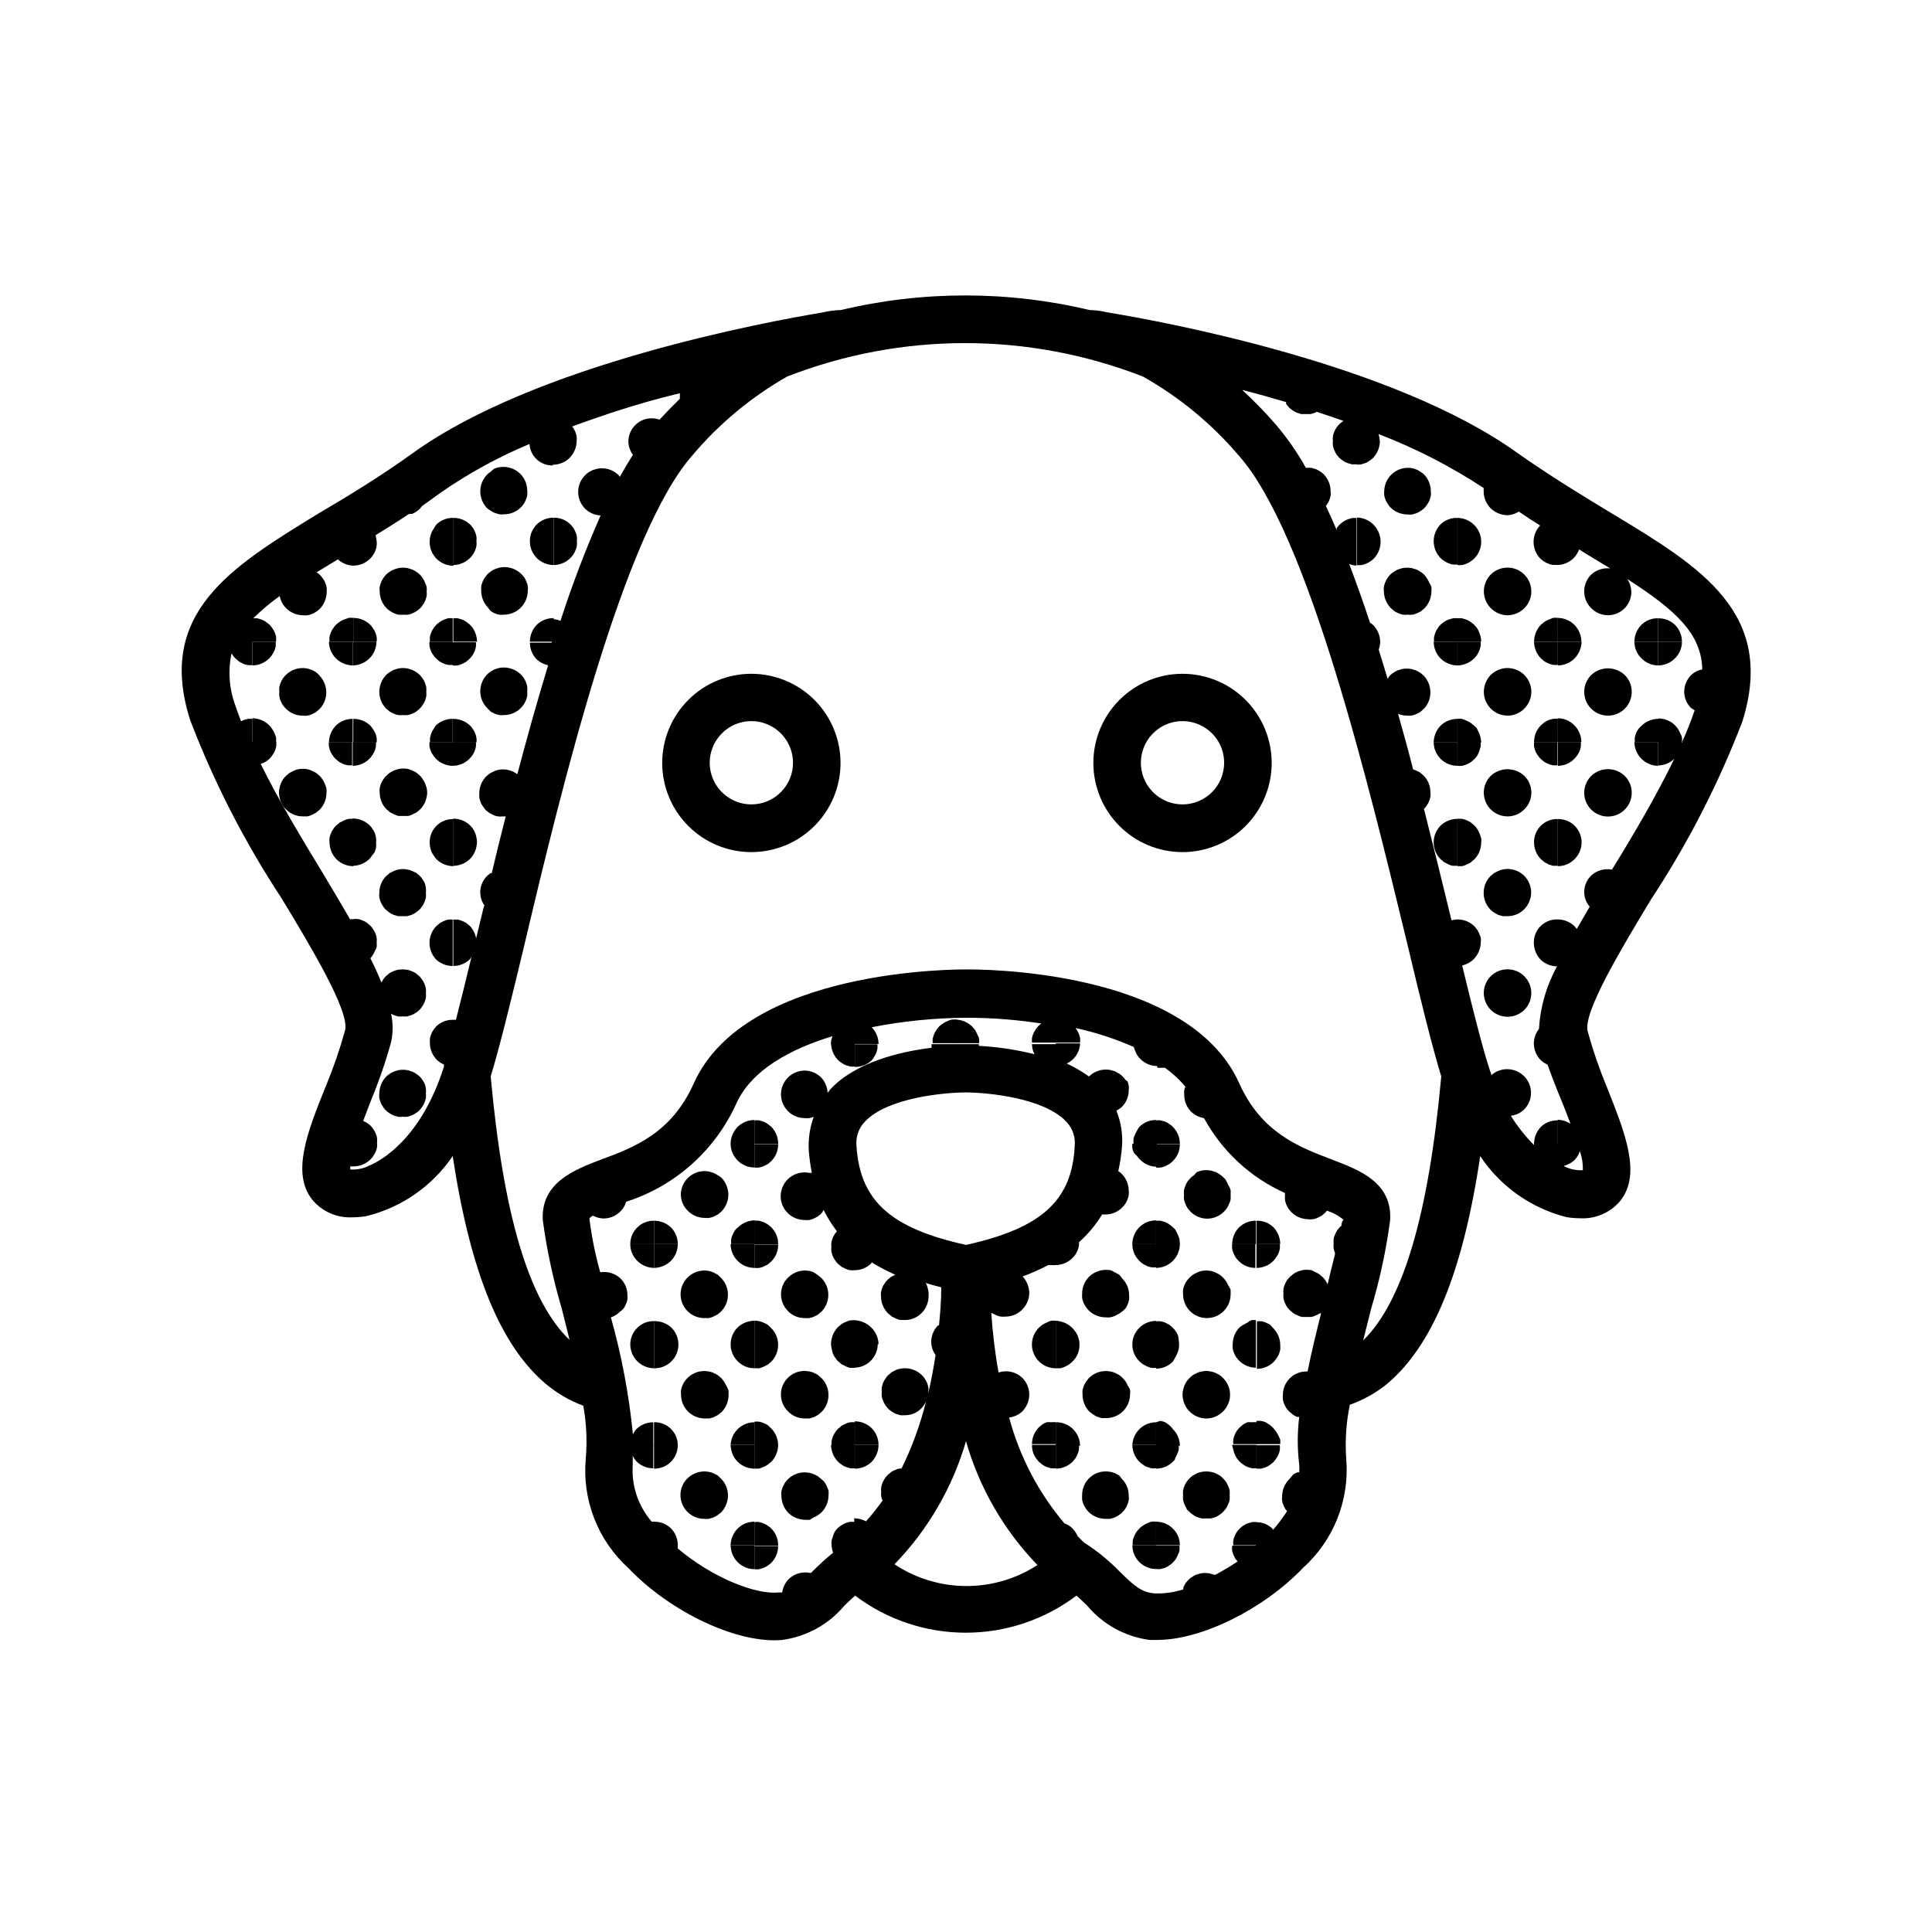 <?xml version="1.0" encoding="UTF-8"?>
<!-- Uploaded to: SVG Repo, www.svgrepo.com, Generator: SVG Repo Mixer Tools -->
<svg fill="#000000" width="800px" height="800px" version="1.1" viewBox="144 144 512 512" xmlns="http://www.w3.org/2000/svg">
 <g>
  <path d="m571.29 280.14c-7.609-4.586-16.223-9.824-25.191-16.121-32.598-23.477-93.254-34.711-108.57-37.23-1.371-0.332-2.769-0.535-4.18-0.605h-0.504c-21.727-5.188-44.371-5.188-66.102 0h-0.504c-1.41 0.07-2.809 0.273-4.18 0.605-15.113 2.519-75.973 13.754-108.57 37.23-8.766 6.297-17.383 11.539-25.191 16.121-22.926 14.059-43.078 26.25-33.855 54.816 6.34 16.527 14.445 32.32 24.184 47.105 7.609 12.594 18.086 29.926 16.828 34.965h-0.004c-1.371 4.988-3.055 9.883-5.035 14.66-5.039 12.445-9.219 23.176-3.68 30.23 2.617 3.168 6.578 4.906 10.68 4.684 1.215-0.004 2.43-0.105 3.629-0.301 9.348-2.285 17.52-7.957 22.922-15.922 4.734 31.035 12.746 50.383 24.789 60.457 2.926 2.445 6.246 4.371 9.824 5.695 0.836 4.617 1.055 9.328 0.656 14.004-1 10.91 3.18 21.652 11.285 29.02 11.234 11.789 29.121 20.152 40.809 19.043 6.434-0.883 12.309-4.133 16.473-9.117 0.906-0.855 1.812-1.762 2.82-2.621 8.449 6.375 18.742 9.824 29.324 9.824s20.875-3.449 29.32-9.824c1.008 0.855 1.914 1.762 2.82 2.621 4.18 4.996 10.074 8.246 16.527 9.117h2.117c11.586 0 28.062-8.062 38.641-19.145 8.113-7.324 12.328-18.027 11.387-28.918-0.324-4.773-0.004-9.57 0.957-14.258 3.539-1.25 6.844-3.09 9.773-5.441 12.043-10.078 20.152-29.371 24.789-60.457h-0.004c5.348 8.047 13.504 13.816 22.875 16.172 1.199 0.199 2.41 0.297 3.629 0.305 4.102 0.219 8.062-1.52 10.68-4.688 5.543-7.106 1.258-17.836-3.68-30.23v0.004c-1.98-4.777-3.664-9.676-5.035-14.664-1.258-5.039 9.219-22.371 16.828-34.965l-0.004 0.004c9.734-14.785 17.844-30.582 24.184-47.109 9.02-28.816-11.133-41.008-34.461-55.066zm-299.01 103.89c-0.605 2.57-1.258 5.039-1.863 7.656l-0.25 1.008c-0.203-1.227-0.766-2.363-1.613-3.273l-0.957-0.805c-0.355-0.215-0.727-0.402-1.109-0.555-0.367-0.172-0.758-0.289-1.156-0.352-0.406-0.027-0.809-0.027-1.211 0v12.293c1.656-0.008 3.246-0.66 4.434-1.816 0.152-0.207 0.289-0.426 0.402-0.652-1.461 6.144-2.871 11.789-4.133 16.727h-0.707v2.922-2.922h0.004c-1.664-0.055-3.281 0.562-4.484 1.711-0.277 0.297-0.531 0.617-0.754 0.957-0.25 0.34-0.453 0.715-0.605 1.109-0.148 0.375-0.266 0.766-0.352 1.16-0.027 0.402-0.027 0.805 0 1.207 0.008 1.656 0.656 3.246 1.812 4.434 0.551 0.539 1.199 0.969 1.914 1.262v0.555c-6.047 19.145-16.676 24.938-19.801 26.25v-0.004c-1.555 0.793-3.297 1.141-5.035 1.008v-0.805c0.316 0.016 0.637 0.016 0.957 0v-5.039 5.039c1.66-0.027 3.25-0.695 4.434-1.867 0.293-0.281 0.547-0.605 0.754-0.957 0.25-0.34 0.453-0.711 0.605-1.105 0.168-0.371 0.289-0.758 0.352-1.16 0.051-0.402 0.051-0.809 0-1.211 0.051-0.418 0.051-0.84 0-1.258-0.062-0.402-0.184-0.789-0.352-1.16-0.152-0.395-0.355-0.766-0.605-1.105-0.207-0.352-0.461-0.676-0.754-0.957-0.57-0.543-1.238-0.969-1.965-1.262 0.656-1.762 1.359-3.527 1.914-5.039 2.16-5.168 3.996-10.469 5.492-15.867 0.531-2.477 0.531-5.035 0-7.508l0.656 0.352 1.16 0.352h-0.004c0.418 0.055 0.84 0.055 1.258 0 0.402 0.051 0.809 0.051 1.211 0l1.16-0.352h-0.004c0.398-0.152 0.77-0.355 1.109-0.605 0.703-0.422 1.289-1.008 1.715-1.711 0.25-0.34 0.453-0.715 0.602-1.109 0.148-0.375 0.266-0.762 0.355-1.156 0.047-0.422 0.047-0.844 0-1.262 0.047-0.402 0.047-0.809 0-1.207-0.09-0.398-0.207-0.785-0.355-1.16-0.148-0.395-0.352-0.77-0.602-1.109-0.207-0.352-0.465-0.672-0.758-0.957l-0.957-0.805c-0.352-0.215-0.723-0.402-1.109-0.555-0.367-0.172-0.758-0.289-1.156-0.352-0.816-0.152-1.652-0.152-2.469 0-0.402 0.062-0.793 0.18-1.16 0.352-0.383 0.152-0.754 0.34-1.109 0.555l-0.957 0.805c-0.293 0.285-0.547 0.605-0.754 0.957 0 0-0.25 0.453-0.402 0.707-0.805-2.016-1.762-4.133-2.922-6.449 0.176-0.16 0.328-0.348 0.453-0.555 0.25-0.34 0.453-0.715 0.605-1.109 0.262-0.406 0.465-0.848 0.602-1.309 0.051-0.418 0.051-0.84 0-1.262 0.051-0.398 0.051-0.805 0-1.207-0.062-0.402-0.18-0.789-0.352-1.16-0.152-0.395-0.355-0.766-0.605-1.109-0.207-0.352-0.461-0.672-0.754-0.957l-0.957-0.805c-0.355-0.215-0.727-0.398-1.109-0.555-0.367-0.168-0.758-0.289-1.16-0.352-0.418-0.055-0.84-0.055-1.258 0v1.512-1.461c-0.285-0.023-0.57-0.023-0.855 0-2.168-3.727-4.535-7.758-7.203-12.191-5.594-9.219-11.688-19.246-16.473-28.969h-0.004c0.91-0.289 1.738-0.789 2.418-1.461 0.277-0.297 0.531-0.617 0.754-0.961 0.223-0.34 0.422-0.691 0.605-1.055 0.141-0.398 0.258-0.801 0.352-1.211 0.027-0.402 0.027-0.805 0-1.207h-6.348v1.613-7.66c-0.398-0.051-0.805-0.051-1.207 0l-1.211 0.352-0.555 0.301c-0.504-1.359-1.059-2.719-1.461-4.031v0.004c-1.699-4.469-2.066-9.336-1.059-14.008l0.25 0.453h0.004c0.242 0.344 0.512 0.664 0.805 0.957l0.957 0.805 1.059 0.555v0.004c0.391 0.16 0.793 0.281 1.211 0.352 0.402 0.047 0.809 0.047 1.207 0v-12.246 6.047h6.301c0.023-0.418 0.023-0.84 0-1.258-0.164-0.812-0.488-1.586-0.961-2.266-0.223-0.344-0.477-0.664-0.754-0.957l-0.957-0.754v-0.004c-0.34-0.25-0.715-0.453-1.109-0.605l-1.16-0.352h0.004c-0.371-0.023-0.742-0.023-1.109 0 2.164-2.156 4.508-4.129 7.004-5.894 0.062 0.402 0.18 0.789 0.352 1.16 0.152 0.383 0.34 0.754 0.555 1.105 0.238 0.344 0.508 0.664 0.805 0.957 1.176 1.18 2.769 1.852 4.434 1.867 0.418 0.051 0.84 0.051 1.258 0 0.402-0.066 0.793-0.184 1.16-0.355 0.395-0.148 0.77-0.352 1.109-0.602 0.352-0.211 0.672-0.465 0.957-0.758 1.156-1.188 1.805-2.777 1.812-4.434 0.055-0.418 0.055-0.84 0-1.258-0.086-0.395-0.203-0.781-0.352-1.16-0.152-0.395-0.355-0.766-0.605-1.109-0.223-0.34-0.477-0.66-0.754-0.957-0.285-0.293-0.605-0.547-0.957-0.754l5.644-3.426h-0.004c1.133 1.031 2.602 1.621 4.133 1.66v-4.231 4.231c1.664-0.023 3.25-0.691 4.434-1.863 0.293-0.281 0.547-0.605 0.754-0.957 0.25-0.34 0.453-0.715 0.605-1.109 0.184-0.414 0.305-0.855 0.352-1.309 0.055-0.418 0.055-0.84 0-1.258-0.055-0.531-0.156-1.051-0.301-1.562 2.871-1.762 5.844-3.629 8.867-5.644h0.805c0.395-0.148 0.77-0.352 1.109-0.602 0.352-0.211 0.672-0.465 0.957-0.758 0.195-0.227 0.383-0.461 0.555-0.703l5.039-3.629c7.352-5.094 15.223-9.402 23.477-12.848 0.188 3.262 2.934 5.781 6.195 5.691v-8.41 8.211c1.66 0.004 3.254-0.648 4.434-1.812 1.184-1.195 1.852-2.805 1.863-4.484 0.051-0.402 0.051-0.809 0-1.211-0.07-0.414-0.188-0.82-0.352-1.207-0.164-0.363-0.348-0.719-0.555-1.059l-0.301-0.352c3.375-1.258 6.801-2.418 10.078-3.527l0.754-0.25c5.996-1.965 11.992-3.68 17.734-5.039v0.805c-0.023 0.215-0.023 0.438 0 0.652-1.762 1.715-3.578 3.578-5.391 5.543-0.633-0.219-1.297-0.336-1.965-0.352v2.621-2.621c-1.656-0.047-3.262 0.594-4.434 1.762-1.199 1.164-1.871 2.766-1.863 4.434 0.047 1.254 0.469 2.465 1.207 3.477-1.16 1.812-2.316 3.777-3.477 5.844-0.082-0.16-0.184-0.312-0.301-0.453-1.484-1.461-3.594-2.102-5.644-1.711l-1.211 0.352-1.059 0.555h0.004c-0.352 0.227-0.672 0.5-0.957 0.805-1.195 1.168-1.867 2.766-1.863 4.434 0 1.684 0.672 3.297 1.863 4.484 1.105 1.059 2.555 1.684 4.082 1.762-4.019 9.117-7.57 18.434-10.633 27.914-0.734-0.301-1.523-0.453-2.316-0.453v7.555-1.309h-5.793c-0.004 1.66 0.648 3.254 1.812 4.434 0.852 0.781 1.895 1.32 3.023 1.562-2.871 9.422-5.594 19.145-8.16 28.867h-0.004c-1.438-1.082-3.269-1.504-5.035-1.16-0.402 0.09-0.793 0.223-1.16 0.406l-1.109 0.555-0.957 0.805c-1.164 1.18-1.816 2.773-1.812 4.434-0.023 0.402-0.023 0.805 0 1.207 0.094 0.41 0.211 0.812 0.352 1.211 0.152 0.379 0.355 0.734 0.605 1.059 0.223 0.355 0.477 0.691 0.754 1.008l0.957 0.754 1.109 0.555c0.363 0.184 0.754 0.305 1.16 0.352 0.418 0.051 0.84 0.051 1.258 0h0.805c-1.309 5.039-2.519 10.078-3.727 15.113l-0.25-0.148-0.957 0.805c-2.141 2.113-2.418 5.473-0.656 7.91zm108.77 174.52c8.875-9.16 15.379-20.352 18.945-32.598 3.535 12.32 10.039 23.582 18.941 32.801-5.644 3.664-12.242 5.598-18.973 5.562s-13.305-2.039-18.914-5.766zm18.945-84.641c-20.152-4.434-28.113-11.84-29.02-26.25v0.004c-0.234-2.379 0.598-4.738 2.266-6.449 5.996-6.348 21.16-7.707 26.703-7.707 5.441 0 20.605 1.359 26.602 7.707 1.668 1.711 2.496 4.07 2.266 6.449-0.707 14.406-8.664 21.812-28.816 26.246zm99.453-5.039-0.301 0.25c-0.301 0.301-0.555 0.656-0.805 0.957l-0.004 0.004c-0.207 0.359-0.391 0.73-0.555 1.109-0.164 0.371-0.285 0.758-0.355 1.156-0.047 0.422-0.047 0.844 0 1.262-0.047 0.402-0.047 0.809 0 1.207 0.074 0.418 0.191 0.824 0.355 1.211-0.02 0.117-0.02 0.234 0 0.352-0.605 2.469-1.258 5.039-1.965 8.012-0.293-0.715-0.723-1.363-1.262-1.914l-0.957-0.805c-0.352-0.234-0.723-0.434-1.109-0.605l-0.957-0.453c-0.812-0.152-1.652-0.152-2.469 0l-1.16 0.352h0.004c-0.387 0.172-0.758 0.375-1.109 0.605l-0.957 0.805c-0.309 0.285-0.578 0.605-0.805 0.957-0.215 0.336-0.402 0.691-0.555 1.059-0.156 0.375-0.277 0.762-0.355 1.16-0.043 0.418-0.043 0.84 0 1.258-0.047 0.402-0.047 0.809 0 1.211 0.074 0.414 0.191 0.82 0.355 1.207 0.152 0.367 0.34 0.723 0.555 1.059 0.227 0.352 0.496 0.672 0.805 0.957l0.957 0.805c0.355 0.215 0.727 0.402 1.109 0.555 0.367 0.188 0.754 0.324 1.156 0.402h2.469c0.406-0.078 0.793-0.215 1.16-0.402 0.383-0.152 0.754-0.34 1.109-0.555h0.301c-1.258 5.039-2.519 10.078-3.578 15.418-1.703-0.098-3.371 0.512-4.609 1.688-1.238 1.172-1.941 2.805-1.938 4.508-0.051 0.402-0.051 0.809 0 1.211 0.07 0.414 0.188 0.82 0.352 1.211 0.156 0.367 0.34 0.719 0.555 1.055 0.227 0.352 0.5 0.676 0.805 0.957l0.957 0.805v0.004c0.355 0.23 0.727 0.434 1.109 0.605h0.555c-0.523 4.195-0.523 8.445 0 12.645 0.051 0.672 0.051 1.344 0 2.016h-0.453c-0.383 0.152-0.754 0.34-1.109 0.555l-1.109 1.309c-1.176 1.176-1.848 2.769-1.863 4.434-0.051 0.418-0.051 0.84 0 1.258 0.066 0.402 0.184 0.793 0.352 1.16 0.156 0.383 0.34 0.754 0.555 1.109l0.402 0.453h0.004c-1.117 1.781-2.379 3.469-3.781 5.039v-0.305c-0.293-0.281-0.613-0.535-0.957-0.754-0.348-0.242-0.719-0.445-1.109-0.605l-1.16-0.352h0.004c-0.418-0.055-0.844-0.055-1.262 0v6.648-0.504h-6.297c-0.051 0.418-0.051 0.844 0 1.262 0.066 0.398 0.184 0.789 0.352 1.156 0.156 0.387 0.34 0.754 0.555 1.109 0.156 0.242 0.344 0.461 0.555 0.656-1.965 1.309-3.93 2.469-5.894 3.527h-0.301l-1.211-0.352v-0.004c-0.797-0.152-1.617-0.152-2.418 0l-1.211 0.352h0.004c-0.379 0.152-0.734 0.355-1.059 0.605-0.363 0.195-0.684 0.449-0.957 0.758-0.297 0.293-0.566 0.613-0.809 0.957-0.215 0.352-0.398 0.723-0.555 1.109v0.453c-2.484 0.809-5.094 1.168-7.707 1.055-3.426-0.301-5.34-2.066-8.969-5.594v0.004c-2.898-3.012-6.144-5.668-9.672-7.91l-1.613-1.613c-0.344-0.781-0.82-1.496-1.41-2.117-0.602-0.586-1.324-1.031-2.113-1.309-6.902-8.156-11.91-17.738-14.664-28.062 1.301-0.156 2.519-0.719 3.477-1.609 1.176-1.203 1.84-2.809 1.863-4.484-0.016-1.668-0.684-3.258-1.863-4.434-1.68-1.594-4.098-2.137-6.297-1.41-0.914-5.203-1.555-10.449-1.914-15.723h0.25c0.355 0.215 0.727 0.402 1.109 0.555 0.359 0.195 0.754 0.312 1.16 0.355 0.418 0.051 0.84 0.051 1.258 0 1.672 0.004 3.269-0.668 4.434-1.867 1.18-1.176 1.848-2.766 1.863-4.434-0.043-1.609-0.668-3.148-1.762-4.332 2.328-0.859 4.602-1.871 6.801-3.023h0.707c0.418 0.051 0.84 0.051 1.258 0v-1.512 1.512c1.668-0.016 3.258-0.684 4.434-1.863 0.297-0.293 0.566-0.613 0.809-0.957 0.203-0.34 0.387-0.695 0.551-1.059 0.164-0.387 0.285-0.793 0.355-1.207 0.047-0.316 0.047-0.641 0-0.957 2.402-2.133 4.473-4.613 6.144-7.356h0.906c1.668-0.016 3.258-0.688 4.434-1.867 0.297-0.293 0.566-0.613 0.809-0.957 0.203-0.34 0.387-0.695 0.555-1.055 0.16-0.391 0.281-0.797 0.352-1.211 0.047-0.402 0.047-0.809 0-1.211-0.004-1.68-0.672-3.293-1.863-4.481-0.27-0.277-0.574-0.512-0.906-0.707 0.504-2.223 0.84-4.477 1.004-6.75 0.203-3.164-0.312-6.336-1.508-9.27 0.508-0.262 0.98-0.582 1.41-0.957 1.195-1.164 1.871-2.766 1.863-4.434 0.051-0.418 0.051-0.844 0-1.262-0.062-0.398-0.184-0.789-0.352-1.156-0.148-0.109-0.301-0.207-0.453-0.305-0.242-0.34-0.512-0.66-0.809-0.957-0.273-0.305-0.598-0.562-0.957-0.754l-1.059-0.605-1.211-0.352h0.004c-2.066-0.402-4.191 0.238-5.695 1.711-1.852-1.324-3.824-2.473-5.894-3.426 2.09-0.969 3.457-3.035 3.527-5.34h-6.449v4.684-4.484l-6.297 0.004c0.02 0.926 0.242 1.836 0.656 2.668-4.82-1.211-9.75-1.953-14.711-2.215v-0.453h-6.25v0.504-0.504h-6.297c-0.023 0.316-0.023 0.637 0 0.957-8.262 1.008-20.152 3.777-26.902 11.082 0 0-0.402 0.605-0.656 0.855-0.062-1.52-0.672-2.969-1.711-4.078-0.285-0.297-0.605-0.551-0.957-0.758-0.344-0.25-0.715-0.453-1.109-0.605l-1.16-0.352c-1.734-0.312-3.523 0.113-4.93 1.184-1.406 1.066-2.297 2.676-2.461 4.434-0.164 1.754 0.418 3.5 1.602 4.809 1.188 1.309 2.867 2.059 4.633 2.07 0.418 0.047 0.84 0.047 1.258 0 0.402-0.066 0.789-0.184 1.16-0.355-1.031 2.856-1.477 5.887-1.312 8.918 0.152 1.996 0.422 3.981 0.809 5.945h-0.707c-2.062-0.398-4.191 0.242-5.691 1.715-1.176 1.199-1.84 2.805-1.863 4.484 0.027 3.465 2.828 6.269 6.297 6.297 0.418 0.047 0.84 0.047 1.258 0 0.402-0.066 0.793-0.184 1.16-0.355l1.109-0.555 0.957-0.805c0.238-0.293 0.441-0.613 0.602-0.957 0.984 1.996 2.168 3.883 3.527 5.644l-0.504 0.656v-0.004c-0.238 0.348-0.441 0.719-0.605 1.109-0.141 0.379-0.258 0.766-0.352 1.16-0.047 0.418-0.047 0.84 0 1.258-0.047 0.402-0.047 0.809 0 1.211 0.094 0.41 0.211 0.812 0.352 1.207 0.164 0.375 0.367 0.73 0.605 1.059 0.207 0.352 0.461 0.676 0.758 0.957l0.957 0.805 1.109 0.555h-0.004c0.371 0.172 0.762 0.289 1.16 0.355 0.402 0.047 0.809 0.047 1.211 0v-5.543 5.543c1.684 0.008 3.301-0.664 4.484-1.867v-0.25c2.016 1.258 4.121 2.367 6.297 3.324l-1.109 0.555-0.957 0.805c-0.305 0.273-0.562 0.598-0.758 0.957-0.246 0.324-0.449 0.68-0.602 1.059-0.141 0.398-0.258 0.801-0.355 1.211-0.047 0.402-0.047 0.809 0 1.207 0.016 1.668 0.688 3.258 1.867 4.434l0.957 0.805v0.004c0.352 0.215 0.723 0.398 1.105 0.555 0.367 0.184 0.758 0.32 1.16 0.402h1.262c1.668 0.008 3.269-0.668 4.43-1.863 1.168-1.184 1.82-2.777 1.816-4.434 0.066-0.625 0.016-1.258-0.152-1.867-0.094-0.406-0.211-0.812-0.352-1.207-0.066-0.16-0.148-0.312-0.254-0.453 1.359 0.453 2.769 0.805 4.133 1.16 0 3.629-0.301 7.055-0.605 10.078h-0.25v-0.004c-1.168 1.18-1.816 2.773-1.816 4.434 0.023 1.234 0.426 2.434 1.16 3.426-0.555 3.629-1.211 7.004-1.914 10.078v-0.305c0.047-0.402 0.047-0.809 0-1.207-0.094-0.41-0.211-0.816-0.352-1.211-0.164-0.375-0.367-0.727-0.605-1.059-0.195-0.359-0.449-0.684-0.758-0.957-1.5-1.473-3.629-2.113-5.691-1.711-0.402 0.062-0.789 0.18-1.16 0.352l-1.109 0.555-0.957 0.805h0.004c-0.309 0.273-0.562 0.598-0.758 0.957-0.238 0.332-0.441 0.684-0.605 1.059-0.141 0.395-0.258 0.801-0.352 1.211-0.047 0.398-0.047 0.805 0 1.207-0.051 0.418-0.051 0.84 0 1.262 0.094 0.391 0.211 0.777 0.352 1.156 0.164 0.391 0.367 0.762 0.605 1.109 0.219 0.344 0.473 0.664 0.758 0.957 0.293 0.277 0.613 0.531 0.957 0.754 0.352 0.234 0.723 0.434 1.105 0.605l1.16 0.352h1.258c2.043-0.004 3.941-1.047 5.039-2.769 0.207-0.297 0.375-0.617 0.504-0.957-1.516 6.164-3.695 12.141-6.5 17.836h-0.453c-0.398 0.062-0.789 0.184-1.156 0.352-0.387 0.156-0.758 0.34-1.109 0.555l-0.957 0.805c-0.293 0.285-0.547 0.605-0.758 0.957-0.238 0.332-0.441 0.688-0.602 1.059-0.141 0.398-0.262 0.801-0.355 1.211-0.047 0.402-0.047 0.805 0 1.207-0.051 0.418-0.051 0.844 0 1.262 0.098 0.375 0.215 0.746 0.355 1.105-1.367 1.906-2.828 3.742-4.383 5.492-0.961-0.52-2.035-0.793-3.125-0.805v4.785-3.828c-0.402-0.047-0.809-0.047-1.211 0-0.398 0.062-0.789 0.184-1.156 0.352-0.395 0.152-0.77 0.355-1.109 0.605-0.703 0.422-1.289 1.012-1.715 1.715-0.199 0.363-0.352 0.754-0.453 1.156-0.145 0.379-0.266 0.766-0.352 1.16-0.047 0.402-0.047 0.809 0 1.207 0.031 0.672 0.168 1.336 0.402 1.965-1.934 1.582-3.785 3.262-5.539 5.039l-0.301 0.301h-0.301l-0.004 0.004c-2.066-0.402-4.191 0.238-5.695 1.711-0.887 0.969-1.465 2.18-1.66 3.477-0.336 0.027-0.672 0.027-1.008 0-5.996 0.656-17.582-3.981-26.652-11.637v-0.906-0.004c-0.008-1.656-0.656-3.246-1.812-4.434-1.199-1.16-2.816-1.797-4.484-1.762v0.855-0.855h-0.605c-3.613-4.172-5.426-9.609-5.039-15.113v-2.316c0.273 0.527 0.609 1.02 1.008 1.461 1.184 1.164 2.773 1.816 4.434 1.812v-12.191c-1.652-0.023-3.246 0.609-4.434 1.762-0.41 0.422-0.734 0.918-0.957 1.461-1.035-10.496-2.988-20.879-5.844-31.035 0.902-0.277 1.715-0.781 2.367-1.461 0.398-0.266 0.754-0.59 1.059-0.957 0.215-0.336 0.398-0.691 0.555-1.059 0.18-0.387 0.312-0.793 0.402-1.207 0.027-0.402 0.027-0.809 0-1.211 0.008-1.668-0.664-3.269-1.863-4.434-1.434-1.34-3.406-1.934-5.34-1.609-1.32-4.676-2.281-9.441-2.871-14.258 0.254-0.324 0.582-0.586 0.957-0.758 0.867 0.473 1.832 0.734 2.82 0.758 1.664-0.02 3.258-0.688 4.434-1.867 0.719-0.707 1.238-1.594 1.512-2.566 12.988-4.156 23.605-13.621 29.219-26.047 3.981-8.816 14.207-14.41 25.492-17.836h0.004c-0.277 0.656-0.43 1.355-0.457 2.066h6.297v-3.68 3.68h6.352c-0.008-1.66-0.66-3.246-1.816-4.434 8.301-1.633 16.734-2.473 25.191-2.519 6.902 0.008 13.793 0.566 20.605 1.66l-0.652-0.25c-0.344 0.219-0.664 0.473-0.957 0.754-0.281 0.297-0.535 0.617-0.758 0.957-0.469 0.684-0.797 1.457-0.957 2.269-0.023 0.402-0.023 0.805 0 1.207h6.297v-5.039 5.039h6.449c0.051-0.398 0.051-0.805 0-1.207-0.062-0.402-0.184-0.793-0.352-1.16-0.156-0.383-0.34-0.754-0.555-1.109l-0.352-0.402c5.328 1.148 10.527 2.836 15.516 5.039 0.082 0.402 0.219 0.793 0.402 1.16 0.156 0.383 0.34 0.754 0.555 1.105 0.242 0.344 0.512 0.664 0.809 0.957 1.18 1.168 2.773 1.816 4.434 1.816v-1.312 1.766c0.398 0.047 0.805 0.047 1.207 0h0.805c2.031 1.43 3.859 3.125 5.441 5.039-0.152 0.297-0.254 0.621-0.301 0.957-0.055 0.418-0.055 0.84 0 1.258 0 1.668 0.672 3.266 1.863 4.434 0.938 0.875 2.113 1.453 3.375 1.664 4.785 8.789 12.328 15.766 21.465 19.848-0.027 0.219-0.027 0.438 0 0.656-0.051 0.402-0.051 0.809 0 1.207 0.07 0.418 0.188 0.824 0.352 1.211 0.164 0.363 0.352 0.715 0.555 1.059 0.242 0.34 0.512 0.66 0.805 0.957 1.184 1.168 2.769 1.836 4.434 1.863 0.418 0.051 0.84 0.051 1.262 0 0.398-0.062 0.789-0.184 1.156-0.352l1.109-0.555 0.957-0.805 0.453-0.555c1.648 0.504 3.176 1.344 4.484 2.469-0.453 0.102-0.555 0.855-0.656 1.66zm5.844 30.23 2.066-8.262h-0.004c2.301-7.664 3.988-15.496 5.039-23.426 0.656-10.078-8.262-13.402-15.418-16.121-8.715-3.324-18.641-7.055-24.535-20.152-13.703-30.73-70.031-30.23-72.195-30.23-2.168 0-58.695-0.402-72.398 30.23-5.894 13.148-15.77 16.93-24.535 20.152-7.106 2.719-16.02 6.098-15.469 16.07h0.004c1.074 7.941 2.762 15.789 5.035 23.477l2.066 8.262c-10.832-10.328-17.582-33.301-20.906-69.828 2.367-7.809 5.289-19.699 8.867-34.613 10.277-43.527 26.398-109.27 44.535-129.93 7.098-8.418 15.625-15.512 25.191-20.961 30.297-11.789 63.914-11.789 94.211 0 9.656 5.426 18.273 12.523 25.445 20.961 18.34 20.656 34.258 86.402 44.789 129.93 3.578 15.113 6.5 26.801 8.867 34.613-3.328 36.523-10.078 59.496-20.66 69.926zm53.203-46.148h-0.004c1.035-0.27 1.988-0.789 2.773-1.512 0.648-0.668 1.129-1.48 1.41-2.367 0.582 1.613 0.855 3.324 0.805 5.039-1.727 0.109-3.453-0.258-4.988-1.059zm33.805-121.27h-0.004c0.258 0.199 0.527 0.387 0.809 0.551-1.012 2.965-2.172 5.875-3.477 8.719 0.023-0.133 0.023-0.27 0-0.402h-6.195v6.297c1.602-0.012 3.133-0.645 4.281-1.766-4.734 9.773-10.832 20.152-16.523 29.371l-0.004 0.004c-1.973-0.371-4.008 0.207-5.488 1.559-1.199 1.164-1.871 2.766-1.867 4.434 0.02 1.41 0.535 2.769 1.461 3.832l-3.426 5.894c-0.203-0.266-0.422-0.52-0.652-0.758-1.195-1.141-2.785-1.773-4.434-1.762v12.344-12.344c-1.672-0.055-3.289 0.574-4.481 1.746-1.188 1.172-1.848 2.781-1.816 4.449 0.004 1.672 0.652 3.277 1.812 4.484 1.164 1.121 2.715 1.754 4.332 1.762-2.812 5.102-4.449 10.766-4.785 16.578-0.84 1.086-1.316 2.406-1.359 3.777-0.008 1.676 0.645 3.285 1.812 4.484 0.539 0.492 1.148 0.902 1.812 1.207 1.211 3.375 2.57 6.852 3.93 10.078 0.656 1.664 1.41 3.578 2.168 5.594-1.02-0.668-2.207-1.035-3.426-1.059v11.234-5.039h-6.25v0.504c-2.332-2.348-4.391-4.949-6.144-7.758 1.301-0.156 2.516-0.723 3.477-1.613 1.195-1.176 1.871-2.781 1.871-4.457 0-1.68-0.676-3.285-1.871-4.461-1.5-1.469-3.629-2.109-5.695-1.711l-1.16 0.352h0.004c-0.395 0.152-0.77 0.355-1.109 0.605-0.223 0.141-0.426 0.309-0.605 0.504-0.301-0.754-0.555-1.512-0.805-2.316-1.863-5.894-4.281-15.469-7.004-26.754 0.344-0.07 0.684-0.172 1.008-0.301 0.395-0.152 0.77-0.355 1.109-0.605 0.34-0.223 0.66-0.477 0.957-0.758 1.172-1.199 1.84-2.805 1.863-4.484 0.051-0.398 0.051-0.805 0-1.207-0.117-0.359-0.25-0.715-0.402-1.059-0.164-0.363-0.352-0.715-0.555-1.059-0.242-0.34-0.512-0.66-0.805-0.957-1.195-1.141-2.785-1.773-4.434-1.762v6.699-6.699c-0.527 0.031-1.051 0.113-1.562 0.25-2.266-9.371-4.734-19.348-7.305-29.523 0.305-0.273 0.559-0.594 0.754-0.957 0.25-0.324 0.453-0.68 0.605-1.059 0.141-0.395 0.258-0.797 0.352-1.207 0.051-0.402 0.051-0.809 0-1.211 0.004-1.656-0.648-3.25-1.812-4.434l-0.957-0.805-1.109-0.555-0.707-0.25c-1.258-5.039-2.621-9.824-3.981-14.711h0.004c0.734 0.301 1.52 0.457 2.316 0.453 0.402 0.047 0.809 0.047 1.211 0 0.398-0.066 0.789-0.184 1.156-0.355 0.383-0.152 0.754-0.34 1.109-0.555l0.957-0.805c1.164-1.18 1.816-2.773 1.812-4.434-0.004-1.672-0.652-3.277-1.812-4.484-0.297-0.277-0.617-0.531-0.957-0.754-0.352-0.23-0.723-0.434-1.109-0.605l-1.16-0.352h0.004c-0.816-0.152-1.656-0.152-2.469 0l-1.16 0.352c-0.387 0.172-0.758 0.375-1.109 0.605-0.34 0.223-0.66 0.477-0.957 0.754-0.23 0.281-0.434 0.586-0.605 0.906-0.754-2.621-1.562-5.039-2.367-7.758 0.23-0.633 0.367-1.293 0.402-1.965-0.004-1.672-0.652-3.277-1.812-4.484-0.281-0.262-0.582-0.496-0.906-0.703-1.762-5.391-3.629-10.578-5.492-15.516v-0.004c0.613 0.234 1.258 0.371 1.914 0.402v-12.594c-0.402-0.047-0.809-0.047-1.207 0l-1.16 0.352c-0.395 0.152-0.77 0.355-1.109 0.605-0.352 0.207-0.672 0.461-0.957 0.758-0.293 0.293-0.566 0.613-0.805 0.957v0.504c-0.957-2.215-1.914-4.332-2.871-6.398l0.301-0.402v-0.004c0.25-0.34 0.453-0.711 0.605-1.105 0.148-0.379 0.266-0.766 0.352-1.16 0.047-0.402 0.047-0.809 0-1.207-0.004-1.676-0.656-3.281-1.812-4.484-0.285-0.297-0.605-0.551-0.957-0.758-0.344-0.25-0.715-0.453-1.109-0.605l-1.16-0.352c-0.5-0.051-1.008-0.051-1.512 0-2.297-4.117-4.996-8-8.059-11.586-2.773-3.18-5.719-6.207-8.816-9.07 3.777 0.957 7.707 2.066 11.637 3.223v0.504c0.25 0.301 0.504 0.656 0.805 0.957v0.004c0.297 0.277 0.617 0.531 0.957 0.754 0.355 0.23 0.727 0.434 1.109 0.605l1.16 0.352h2.469l1.16-0.352 0.453-0.25c2.367 0.805 4.734 1.562 7.106 2.418l-0.004-0.004c-0.402 0.242-0.773 0.531-1.109 0.859-0.293 0.293-0.562 0.613-0.805 0.957-0.203 0.34-0.391 0.695-0.555 1.059-0.164 0.387-0.281 0.793-0.352 1.207-0.051 0.402-0.051 0.809 0 1.211-0.051 0.418-0.051 0.84 0 1.258 0.062 0.402 0.184 0.789 0.352 1.16 0.156 0.383 0.34 0.754 0.555 1.105 0.242 0.344 0.512 0.664 0.805 0.961 0.297 0.277 0.617 0.531 0.957 0.754 0.344 0.25 0.715 0.453 1.109 0.605l1.16 0.352c0.402 0.047 0.809 0.047 1.207 0v-10.328 10.379c0.418 0.051 0.844 0.051 1.262 0l1.16-0.352h-0.004c0.395-0.152 0.77-0.355 1.109-0.605 0.34-0.223 0.66-0.477 0.957-0.758 1.16-1.203 1.809-2.809 1.816-4.481-0.047-0.633-0.164-1.262-0.355-1.867 9.773 3.758 19.117 8.555 27.863 14.309v0.906c0.012 1.656 0.66 3.246 1.812 4.434 1.199 1.176 2.805 1.84 4.484 1.867 1.074-0.043 2.121-0.371 3.023-0.957 1.914 1.309 3.777 2.519 5.644 3.68l-0.004-0.004c-2.309 2.445-2.309 6.269 0 8.715 0.293 0.285 0.613 0.535 0.957 0.758 0.34 0.25 0.715 0.453 1.109 0.605 0.371 0.16 0.758 0.281 1.16 0.352 0.418 0.047 0.84 0.047 1.258 0v-7.66 7.711c1.664-0.016 3.258-0.688 4.434-1.863 0.629-0.645 1.113-1.418 1.41-2.269l2.117 1.309 6.144 3.727v0.004c-1.832-0.223-3.672 0.367-5.035 1.613-1.203 1.18-1.875 2.797-1.867 4.481-0.004 1.672 0.668 3.273 1.867 4.434 1.164 1.195 2.762 1.871 4.434 1.871 1.668 0 3.266-0.676 4.434-1.871 1.152-1.18 1.789-2.777 1.762-4.434-0.051-1.164-0.414-2.297-1.059-3.273 12.949 8.312 19.648 14.559 19.852 23.93-1.098 0.195-2.109 0.703-2.922 1.465-1.191 1.188-1.863 2.801-1.867 4.481 0.02 1.688 0.73 3.289 1.965 4.434z"/>
  <path d="m481.46 469.22c-1.203-1.152-2.82-1.77-4.484-1.715v6.195h6.297v0.004c-0.004-1.672-0.652-3.281-1.812-4.484z"/>
  <path d="m476.98 473.71v6.297c1.684-0.004 3.297-0.672 4.484-1.863 0.277-0.301 0.527-0.621 0.754-0.957 0.223-0.344 0.422-0.695 0.605-1.059 0.141-0.398 0.258-0.801 0.352-1.211 0.027-0.402 0.027-0.805 0-1.207z"/>
  <path d="m480.61 495.07-1.109-0.555c-0.371-0.164-0.762-0.281-1.16-0.352-0.418-0.051-0.84-0.051-1.258 0v12.594c1.684 0 3.293-0.672 4.484-1.863 0.273-0.297 0.527-0.617 0.754-0.957 0.23-0.336 0.434-0.688 0.605-1.059 0.141-0.395 0.258-0.797 0.352-1.207 0.027-0.402 0.027-0.809 0-1.211 0.004-1.656-0.648-3.25-1.812-4.434z"/>
  <path d="m482.82 524.49c-0.184-0.363-0.383-0.715-0.605-1.055l-0.754-0.957-0.855-0.809-1.211-0.754c-0.371-0.164-0.758-0.285-1.16-0.355-0.418-0.051-0.84-0.051-1.258 0v6.144h6.297v0.004c0.027-0.402 0.027-0.809 0-1.211-0.133-0.344-0.285-0.68-0.453-1.008z"/>
  <path d="m476.98 533.21h1.258l1.16-0.352v-0.004c0.391-0.16 0.762-0.363 1.109-0.602l0.957-0.754 0.754-0.957v-0.004c0.473-0.684 0.797-1.453 0.957-2.266 0.027-0.422 0.027-0.84 0-1.262h-6.195z"/>
  <path d="m454.81 442.62c-0.273-0.305-0.598-0.562-0.957-0.758-0.324-0.246-0.68-0.449-1.059-0.602l-1.211-0.352 0.004-0.004c-0.402-0.047-0.809-0.047-1.211 0v6.297h6.297v0.004c0.039-1.723-0.637-3.379-1.863-4.586z"/>
  <path d="m470.53 473.71h6.297v-6.199c-1.645-0.027-3.234 0.586-4.434 1.715-1.172 1.199-1.84 2.805-1.863 4.484z"/>
  <path d="m450.38 447.11v6.297c0.402 0.047 0.809 0.047 1.211 0 0.414-0.07 0.82-0.188 1.207-0.352l1.059-0.555c0.352-0.227 0.672-0.5 0.957-0.809 1.199-1.16 1.871-2.762 1.863-4.434h-6.297z"/>
  <path d="m469.47 457.99c-0.152-0.387-0.34-0.758-0.555-1.109 0-0.301-0.504-0.656-0.805-0.957-0.285-0.289-0.609-0.543-0.957-0.758-0.324-0.246-0.68-0.449-1.059-0.602l-1.211-0.352 0.004-0.004c-0.801-0.148-1.621-0.148-2.418 0l-1.211 0.352v0.004c-0.305 0.246-0.578 0.535-0.805 0.855-0.352 0.211-0.672 0.465-0.957 0.754-0.301 0.301-0.555 0.656-0.805 0.957h-0.004c-0.215 0.355-0.398 0.727-0.555 1.109-0.168 0.367-0.289 0.758-0.352 1.16-0.051 0.418-0.051 0.84 0 1.258-0.047 0.402-0.047 0.809 0 1.211 0.062 0.398 0.184 0.789 0.352 1.156 0.156 0.387 0.34 0.758 0.555 1.109 0.242 0.344 0.512 0.664 0.809 0.957 1.164 1.195 2.762 1.867 4.434 1.867 1.668 0 3.266-0.672 4.434-1.867 0.293-0.293 0.562-0.613 0.805-0.957 0.215-0.352 0.398-0.723 0.555-1.109 0.184-0.363 0.32-0.754 0.402-1.156 0.023-0.402 0.023-0.809 0-1.211 0.023-0.418 0.023-0.84 0-1.258-0.137-0.504-0.355-0.984-0.656-1.41z"/>
  <path d="m456.58 472.45c-0.09-0.398-0.223-0.789-0.406-1.156-0.152-0.387-0.34-0.758-0.555-1.109 0-0.301-0.504-0.656-0.805-0.957-0.285-0.289-0.609-0.543-0.957-0.758-0.336-0.23-0.688-0.434-1.059-0.602l-1.211-0.352 0.004-0.004c-0.402-0.047-0.809-0.047-1.211 0v6.297h6.297c-0.004-0.453-0.035-0.906-0.098-1.359z"/>
  <path d="m470.53 473.71c-0.047 0.402-0.047 0.805 0 1.207 0.07 0.418 0.191 0.82 0.352 1.211 0.168 0.363 0.352 0.715 0.555 1.059 0.23 0.352 0.5 0.672 0.809 0.957 1.16 1.195 2.762 1.871 4.434 1.863v-6.297z"/>
  <path d="m474.56 494.51-1.059 0.555-0.957 0.656c-1.18 1.176-1.848 2.769-1.863 4.434-0.051 0.402-0.051 0.809 0 1.207 0.07 0.418 0.188 0.824 0.352 1.211 0.156 0.367 0.34 0.723 0.555 1.059 0.227 0.352 0.5 0.672 0.805 0.957 1.168 1.191 2.766 1.863 4.434 1.863v-12.594c-0.398-0.051-0.805-0.051-1.207 0-0.379 0.176-0.73 0.395-1.059 0.652z"/>
  <path d="m450.38 473.71v6.297c3.469-0.027 6.269-2.832 6.297-6.297z"/>
  <path d="m469.47 484.59c-0.152-0.371-0.34-0.723-0.555-1.059-0.48-0.688-1.078-1.281-1.762-1.766l-1.059-0.555c-0.387-0.176-0.793-0.312-1.207-0.402-0.801-0.148-1.621-0.148-2.418 0-0.418 0.09-0.824 0.227-1.211 0.402l-1.059 0.555c-0.684 0.484-1.281 1.078-1.762 1.766-0.215 0.336-0.402 0.688-0.555 1.059-0.156 0.371-0.273 0.762-0.352 1.156-0.047 0.418-0.047 0.84 0 1.262 0 3.477 2.816 6.297 6.297 6.297 3.477 0 6.297-2.82 6.297-6.297 0.023-0.422 0.023-0.84 0-1.262-0.176-0.406-0.398-0.797-0.656-1.156z"/>
  <path d="m456.17 497.89c-0.152-0.371-0.34-0.723-0.555-1.059-0.48-0.688-1.078-1.281-1.762-1.766l-1.059-0.555c-0.387-0.16-0.793-0.281-1.207-0.352-0.402-0.047-0.809-0.047-1.211 0v12.547c1.672 0.004 3.269-0.668 4.434-1.867 0.242-0.324 0.445-0.68 0.605-1.055 0.215-0.34 0.398-0.691 0.555-1.059 0.18-0.387 0.312-0.793 0.402-1.211 0.133-0.801 0.133-1.617 0-2.418-0.023-0.41-0.09-0.812-0.203-1.207z"/>
  <path d="m474.56 520.91-1.059 0.555-0.957 0.805c-0.297 0.297-0.566 0.617-0.805 0.957-0.207 0.344-0.391 0.695-0.555 1.059-0.164 0.387-0.281 0.793-0.352 1.207-0.051 0.402-0.051 0.809 0 1.211h6.297v-5.793c-0.52-0.043-1.043-0.043-1.562 0-0.336-0.031-0.672-0.031-1.008 0z"/>
  <path d="m469.47 511.19c-0.164-0.359-0.348-0.715-0.555-1.055-0.238-0.344-0.508-0.664-0.805-0.957-0.285-0.309-0.605-0.578-0.957-0.809l-1.059-0.555c-0.387-0.164-0.793-0.281-1.207-0.352-0.797-0.195-1.625-0.195-2.418 0-0.418 0.07-0.824 0.188-1.211 0.352l-1.059 0.555c-0.352 0.23-0.672 0.5-0.957 0.809-0.297 0.293-0.566 0.613-0.805 0.957-0.207 0.34-0.391 0.695-0.555 1.055-0.164 0.391-0.281 0.797-0.352 1.211-0.199 0.793-0.199 1.625 0 2.418 0.07 0.414 0.188 0.82 0.352 1.211 0.152 0.367 0.34 0.719 0.555 1.055 0.227 0.352 0.496 0.676 0.805 0.961 1.168 1.191 2.766 1.867 4.434 1.867 1.668 0 3.269-0.676 4.434-1.867 0.309-0.285 0.578-0.609 0.805-0.961 0.215-0.336 0.402-0.688 0.555-1.055 0.18-0.387 0.316-0.793 0.402-1.211 0.137-0.801 0.137-1.617 0-2.418-0.086-0.418-0.223-0.824-0.402-1.211z"/>
  <path d="m453.86 521.67-1.059-0.754c-0.387-0.164-0.793-0.281-1.207-0.355-0.418 0.066-0.824 0.188-1.211 0.355v6.246h6.297c0.008-1.668-0.664-3.269-1.863-4.434-0.266-0.395-0.59-0.754-0.957-1.059z"/>
  <path d="m470.84 528.17c0.062 0.398 0.18 0.789 0.352 1.16 0.152 0.383 0.34 0.754 0.555 1.105 0.25 0.301 0.504 0.656 0.805 0.957 0.297 0.281 0.617 0.535 0.957 0.758 0.332 0.238 0.684 0.441 1.059 0.605l1.211 0.352h1.211l-0.004-6.199h-6.449c0.051 0.434 0.152 0.855 0.305 1.262z"/>
  <path d="m474.56 547.71c-0.375 0.164-0.727 0.367-1.059 0.605-0.352 0.207-0.672 0.461-0.957 0.754-0.297 0.297-0.566 0.617-0.805 0.957-0.215 0.355-0.402 0.727-0.555 1.109-0.172 0.367-0.289 0.758-0.352 1.16-0.051 0.402-0.051 0.809 0 1.207h6.297v-6.144c-0.402-0.027-0.809-0.027-1.211 0z"/>
  <path d="m455.42 530.43c0.215-0.352 0.398-0.723 0.555-1.105 0.18-0.371 0.316-0.758 0.402-1.16 0.023-0.418 0.023-0.84 0-1.262h-5.996v6.301c1.66 0 3.254-0.648 4.434-1.816 0.305-0.402 0.605-0.402 0.605-0.957z"/>
  <path d="m469.47 537.79c-0.164-0.363-0.348-0.715-0.555-1.059-0.238-0.34-0.508-0.66-0.805-0.957-0.285-0.305-0.605-0.578-0.957-0.805l-1.059-0.555c-0.387-0.164-0.793-0.281-1.207-0.352-0.801-0.152-1.621-0.152-2.418 0-0.418 0.07-0.824 0.188-1.211 0.352l-1.059 0.555c-0.352 0.227-0.672 0.5-0.957 0.805-0.297 0.297-0.566 0.617-0.805 0.957-0.207 0.344-0.391 0.695-0.555 1.059-0.164 0.391-0.281 0.797-0.352 1.211-0.051 0.402-0.051 0.809 0 1.207-0.051 0.422-0.051 0.844 0 1.262 0.062 0.398 0.18 0.789 0.352 1.16 0.152 0.383 0.34 0.754 0.555 1.105 0 0.301 0.504 0.656 0.805 0.957 0.289 0.289 0.609 0.543 0.957 0.758 0.324 0.25 0.68 0.453 1.059 0.605l1.211 0.352h2.422l1.211-0.352h-0.008c0.379-0.152 0.734-0.355 1.059-0.605 0.348-0.215 0.672-0.469 0.957-0.758 0.301-0.301 0.555-0.656 0.805-0.957 0.215-0.352 0.402-0.723 0.555-1.105 0.188-0.367 0.324-0.758 0.402-1.16 0.027-0.422 0.027-0.84 0-1.262 0.027-0.402 0.027-0.805 0-1.207-0.086-0.418-0.223-0.824-0.402-1.211z"/>
  <path d="m450.38 547.26v6.246h6.297c0.008-1.668-0.664-3.269-1.863-4.434-1.188-1.156-2.777-1.805-4.434-1.812z"/>
  <path d="m450.38 559.81c0.402 0.047 0.809 0.047 1.211 0l1.211-0.352-0.004-0.004c0.379-0.152 0.734-0.355 1.059-0.602 0.359-0.195 0.684-0.453 0.957-0.758 0.297-0.297 0.566-0.617 0.805-0.957 0.215-0.355 0.402-0.723 0.555-1.109 0.188-0.363 0.324-0.754 0.406-1.156 0.023-0.422 0.023-0.84 0-1.262h-6.199z"/>
  <path d="m445.34 443.58c-0.215 0.355-0.398 0.723-0.551 1.109-0.188 0.363-0.324 0.754-0.406 1.156-0.023 0.422-0.023 0.84 0 1.262h5.996v-6.297c-1.66-0.016-3.258 0.637-4.434 1.812-0.227 0.305-0.426 0.621-0.605 0.957z"/>
  <path d="m444.08 447.11c-0.023 0.402-0.023 0.805 0 1.207 0.082 0.402 0.215 0.793 0.402 1.16 0.262 0.324 0.547 0.629 0.855 0.906 0.242 0.344 0.512 0.664 0.809 0.957 1.176 1.18 2.766 1.848 4.434 1.863v-6.094z"/>
  <path d="m444.08 473.71h6.297v-6.297c-1.66-0.016-3.258 0.637-4.434 1.812-1.191 1.188-1.859 2.801-1.863 4.484z"/>
  <path d="m444.08 473.71c-0.008 1.668 0.668 3.269 1.863 4.434 0.285 0.305 0.605 0.578 0.957 0.805l1.059 0.555c0.387 0.164 0.793 0.281 1.211 0.352 0.398 0.051 0.805 0.051 1.207 0v-6.144z"/>
  <path d="m444.08 500.31c-0.008 1.668 0.668 3.269 1.863 4.434 0.285 0.305 0.605 0.578 0.957 0.805l1.059 0.555c0.387 0.18 0.793 0.312 1.211 0.402h1.211l-0.004-12.445c-1.66-0.012-3.258 0.641-4.434 1.816-1.195 1.16-1.871 2.762-1.863 4.434z"/>
  <path d="m440.55 481.77-1.059-0.555c-0.375-0.246-0.781-0.449-1.207-0.602-2.07-0.371-4.195 0.289-5.695 1.762-1.164 1.18-1.816 2.773-1.812 4.434-0.023 0.402-0.023 0.809 0 1.211 0.094 0.406 0.211 0.812 0.352 1.207 0.172 0.371 0.375 0.723 0.605 1.059 0.211 0.348 0.465 0.668 0.758 0.957 1.188 1.191 2.801 1.863 4.481 1.863 0.402 0.051 0.809 0.051 1.211 0 0.414-0.07 0.82-0.188 1.207-0.352l1.059-0.555c0.703-0.398 1.332-0.906 1.867-1.512 0.211-0.336 0.398-0.691 0.551-1.059 0.164-0.387 0.285-0.793 0.355-1.207 0.047-0.402 0.047-0.809 0-1.211 0.004-1.668-0.668-3.269-1.867-4.434-0.223-0.367-0.492-0.707-0.805-1.008z"/>
  <path d="m444.08 526.91h6.297v-5.992c-3.457 0-6.269 2.789-6.297 6.246z"/>
  <path d="m423.78 494.01v12.594h1.211v0.004c0.418-0.09 0.82-0.227 1.207-0.402l1.059-0.555 0.957-0.805v-0.004c1.195-1.164 1.867-2.762 1.867-4.434 0-1.668-0.672-3.266-1.867-4.434-1.172-1.195-2.758-1.898-4.434-1.965z"/>
  <path d="m442.87 511.19c-0.164-0.359-0.348-0.715-0.551-1.055-0.242-0.344-0.512-0.664-0.809-0.957-0.285-0.309-0.605-0.578-0.957-0.809l-1.059-0.555c-0.387-0.164-0.793-0.281-1.207-0.352-2.066-0.418-4.203 0.227-5.695 1.715-0.277 0.293-0.531 0.613-0.754 0.957-0.223 0.34-0.422 0.691-0.605 1.055-0.141 0.398-0.258 0.801-0.352 1.211-0.027 0.402-0.027 0.805 0 1.211 0.004 1.672 0.652 3.277 1.812 4.481l1.008 0.754v0.004c0.336 0.23 0.688 0.434 1.059 0.605l1.211 0.352h1.211-0.004c1.672 0 3.273-0.664 4.453-1.844 1.18-1.184 1.844-2.785 1.844-4.453 0.051-0.402 0.051-0.809 0-1.211-0.156-0.391-0.359-0.762-0.605-1.109z"/>
  <path d="m423.78 520.91v6.246h6.449c-0.012-1.688-0.703-3.301-1.914-4.477-1.215-1.172-2.848-1.812-4.535-1.77z"/>
  <path d="m445.95 531.39c0.289 0.293 0.609 0.543 0.957 0.758 0.324 0.25 0.68 0.453 1.059 0.605l1.211 0.352c0.398 0.047 0.805 0.047 1.207 0v-6.199h-6.297c0.004 1.684 0.672 3.297 1.863 4.484z"/>
  <path d="m447.96 547.71c-0.379 0.152-0.734 0.355-1.059 0.605-0.359 0.195-0.684 0.449-0.957 0.754-0.293 0.297-0.562 0.617-0.805 0.957-0.215 0.355-0.402 0.727-0.555 1.109-0.188 0.367-0.32 0.758-0.402 1.16-0.027 0.402-0.027 0.805 0 1.207h6.195v-6.246c-0.402-0.047-0.809-0.047-1.207 0-0.422 0.102-0.828 0.254-1.211 0.453z"/>
  <path d="m423.78 533.21c1.66 0 3.254-0.648 4.434-1.816 0.301-0.301 0.555-0.656 0.805-0.957h0.004c0.215-0.352 0.398-0.723 0.551-1.105 0.172-0.371 0.289-0.762 0.355-1.16 0.047-0.418 0.047-0.84 0-1.262h-6.148z"/>
  <path d="m440.55 534.97-1.059-0.555c-0.387-0.164-0.793-0.281-1.207-0.352-1.844-0.379-3.762 0.094-5.219 1.285-1.457 1.191-2.297 2.977-2.289 4.859-0.027 0.422-0.027 0.84 0 1.262 0.16 0.812 0.488 1.582 0.957 2.266 0.223 0.34 0.477 0.66 0.758 0.957 1.203 1.16 2.809 1.809 4.481 1.816h1.211l1.211-0.352-0.004-0.004c0.375-0.16 0.73-0.363 1.059-0.602 0.352-0.215 0.672-0.469 0.957-0.758 0.297-0.297 0.566-0.617 0.809-0.957 0.215-0.355 0.398-0.723 0.555-1.109 0.168-0.367 0.289-0.758 0.352-1.156 0.051-0.418 0.051-0.844 0-1.262 0.008-1.668-0.668-3.269-1.863-4.434-0.199-0.328-0.438-0.633-0.707-0.906z"/>
  <path d="m445.95 557.99c1.184 1.164 2.773 1.816 4.434 1.816v-6.301h-6.297c0.004 1.684 0.672 3.297 1.863 4.484z"/>
  <path d="m402.97 418.09c-0.156-0.383-0.34-0.754-0.555-1.109-0.242-0.34-0.512-0.66-0.809-0.957-1.18-1.164-2.773-1.816-4.434-1.812v6.246h6.301c0.047-0.402 0.047-0.809 0-1.211-0.113-0.406-0.281-0.797-0.504-1.156z"/>
  <path d="m421.36 494.51c-0.383 0.156-0.754 0.34-1.109 0.555l-0.957 0.805v0.004c-1.789 1.805-2.316 4.512-1.336 6.859s3.277 3.875 5.82 3.871v-12.598c-0.418-0.047-0.84-0.047-1.258 0-0.41 0.113-0.797 0.285-1.16 0.504z"/>
  <path d="m421.36 520.91c-0.383 0.152-0.754 0.34-1.109 0.555l-0.957 0.805c-1.164 1.18-1.816 2.773-1.812 4.434h6.297v-5.793c-0.418-0.051-0.84-0.051-1.258 0-0.387-0.051-0.773-0.051-1.16 0z"/>
  <path d="m417.58 528.17c0.16 0.812 0.488 1.586 0.957 2.266l0.754 0.957 0.957 0.754v0.004c0.344 0.25 0.715 0.453 1.109 0.605l1.16 0.352c0.418 0.051 0.84 0.051 1.258 0v-6.199h-6.297c0.008 0.422 0.043 0.844 0.102 1.262z"/>
  <path d="m394.96 414.66c-0.395 0.148-0.77 0.355-1.109 0.605-0.703 0.422-1.289 1.008-1.711 1.711-0.25 0.34-0.453 0.715-0.605 1.109-0.148 0.375-0.266 0.762-0.352 1.156-0.051 0.402-0.051 0.809 0 1.211h6.297v-6.246c-0.418-0.055-0.844-0.055-1.262 0-0.438 0.086-0.863 0.238-1.258 0.453z"/>
  <path d="m370.53 420.45v6.297c1.57 0.023 3.094-0.531 4.281-1.562 0.293-0.281 0.547-0.605 0.754-0.957 0.25-0.34 0.453-0.711 0.605-1.105 0.148-0.379 0.266-0.766 0.352-1.16 0.051-0.402 0.051-0.809 0-1.211h-5.992z"/>
  <path d="m376.82 500.31c-0.012-1.742-0.738-3.402-2.016-4.586-1.211-1.16-2.809-1.824-4.484-1.863v12.594c1.672 0 3.273-0.664 4.453-1.844 1.18-1.18 1.844-2.785 1.844-4.453z"/>
  <path d="m376.82 526.91c0.004-1.656-0.648-3.25-1.816-4.434-1.199-1.168-2.809-1.816-4.481-1.812v6.246z"/>
  <path d="m376.82 526.91h-6.297v6.301c1.672 0.004 3.281-0.648 4.481-1.816 1.16-1.203 1.809-2.809 1.816-4.484z"/>
  <path d="m364.23 420.5c0.039 1.66 0.703 3.246 1.867 4.434 0.281 0.293 0.605 0.547 0.957 0.754 0.34 0.25 0.711 0.453 1.105 0.605l1.16 0.352c0.402 0.051 0.809 0.051 1.211 0v-6.195h-6.301z"/>
  <path d="m348.41 442.62-0.957-0.754v-0.004c-0.344-0.25-0.715-0.453-1.109-0.602l-1.16-0.352v-0.004c-0.418-0.047-0.84-0.047-1.258 0v6.297h6.297v0.004c0.031-1.711-0.621-3.363-1.812-4.586z"/>
  <path d="m343.93 447.11v6.297c0.418 0.051 0.84 0.051 1.258 0 0.398-0.07 0.789-0.188 1.16-0.352l1.109-0.555 0.957-0.805v-0.004c1.164-1.18 1.816-2.773 1.812-4.434h-6.297z"/>
  <path d="m350.12 472.45c-0.094-0.391-0.211-0.777-0.352-1.156-0.164-0.391-0.367-0.762-0.605-1.109l-0.754-0.957-0.957-0.754v-0.004c-0.355-0.23-0.727-0.434-1.109-0.602l-1.16-0.352v-0.004c-0.418-0.047-0.84-0.047-1.258 0v6.297h6.297c-0.004-0.453-0.039-0.906-0.102-1.359z"/>
  <path d="m364.73 502.73c0.152 0.379 0.355 0.734 0.605 1.059 0.195 0.359 0.449 0.684 0.758 0.957l0.957 0.805 1.109 0.555h-0.004c0.367 0.184 0.758 0.32 1.16 0.402h1.211v-12.594c-0.402-0.051-0.809-0.051-1.211 0-0.402 0.078-0.793 0.215-1.16 0.402-0.383 0.152-0.754 0.34-1.105 0.555l-0.957 0.805c-0.309 0.273-0.562 0.598-0.758 0.957-0.25 0.324-0.453 0.68-0.605 1.059-0.141 0.395-0.258 0.801-0.352 1.207-0.195 0.797-0.195 1.625 0 2.422 0.086 0.477 0.203 0.945 0.352 1.41z"/>
  <path d="m343.93 473.71v6.297c0.418 0.047 0.84 0.047 1.258 0 0.398-0.07 0.789-0.188 1.16-0.352l1.109-0.555 0.957-0.805v-0.004c1.164-1.18 1.816-2.773 1.812-4.434h-6.297z"/>
  <path d="m352.79 491.44c1.16 1.195 2.762 1.871 4.434 1.863 0.418 0.047 0.84 0.047 1.258 0 0.402-0.066 0.789-0.184 1.16-0.352 0.383-0.156 0.754-0.34 1.105-0.555l0.957-0.805 0.004-0.004c2.406-2.465 2.406-6.398 0-8.867l-0.957-0.805-1.059-0.707c-0.367-0.184-0.758-0.32-1.16-0.402-2.074-0.387-4.203 0.273-5.691 1.766-1.195 1.164-1.867 2.762-1.867 4.434 0 1.668 0.672 3.266 1.867 4.434z"/>
  <path d="m347.45 495.07c-0.355-0.215-0.727-0.398-1.109-0.555-0.754-0.363-1.582-0.539-2.418-0.504v12.594h1.258v0.004c0.402-0.086 0.789-0.223 1.16-0.402l1.109-0.555 0.957-0.805v-0.004c2.406-2.465 2.406-6.398 0-8.867z"/>
  <path d="m370.53 526.91v-5.992c-0.402-0.051-0.809-0.051-1.211 0-0.402 0.062-0.789 0.18-1.16 0.352-0.383 0.152-0.754 0.34-1.105 0.555l-0.957 0.805c-0.297 0.285-0.551 0.605-0.758 0.957-0.238 0.332-0.441 0.688-0.605 1.059-0.141 0.395-0.258 0.801-0.352 1.211-0.047 0.398-0.047 0.805 0 1.207h6.297z"/>
  <path d="m360.75 508.37-1.055-0.555c-0.371-0.168-0.758-0.289-1.16-0.352-2.727-0.598-5.516 0.688-6.836 3.141-1.324 2.457-0.855 5.492 1.145 7.441 1.16 1.195 2.762 1.867 4.434 1.863h1.258l1.16-0.352 1.109-0.605 0.957-0.805-0.004-0.004c2.406-2.465 2.406-6.398 0-8.867z"/>
  <path d="m347.45 521.67c-0.355-0.215-0.727-0.398-1.109-0.555-0.371-0.164-0.762-0.281-1.16-0.352-0.418-0.051-0.84-0.051-1.258 0v6.246h6.297c0.004-1.656-0.648-3.25-1.812-4.434z"/>
  <path d="m364.38 528.17c0.094 0.395 0.211 0.781 0.352 1.16 0.152 0.395 0.355 0.766 0.605 1.105 0.223 0.344 0.473 0.664 0.758 0.957 0.293 0.281 0.613 0.535 0.957 0.758 0.34 0.25 0.711 0.453 1.105 0.605l1.16 0.352c0.402 0.047 0.809 0.047 1.211 0v-6.199h-6.301c0.004 0.426 0.055 0.848 0.152 1.262z"/>
  <path d="m346.34 532.75c0.395-0.152 0.766-0.355 1.109-0.605l0.957-0.754v-0.004c1.156-1.203 1.809-2.809 1.812-4.484h-6.297v6.297h1.258z"/>
  <path d="m363.07 537.79c-0.164-0.371-0.367-0.727-0.605-1.059-0.223-0.262-0.477-0.496-0.754-0.703l-0.957-0.805h-0.004c-0.352-0.215-0.723-0.402-1.105-0.555-0.371-0.172-0.758-0.289-1.16-0.355-2.066-0.426-4.207 0.219-5.691 1.715-0.297 0.297-0.566 0.617-0.809 0.957-0.203 0.344-0.387 0.695-0.555 1.059-0.16 0.387-0.281 0.793-0.352 1.207-0.047 0.402-0.047 0.809 0 1.211 0.023 1.68 0.691 3.281 1.863 4.484 1.188 1.156 2.777 1.805 4.434 1.812 0.418 0.051 0.844 0.051 1.262 0l1.059-0.656c0.395-0.148 0.766-0.352 1.105-0.602 0.344-0.227 0.66-0.477 0.957-0.758 1.16-1.203 1.809-2.812 1.816-4.484 0.023-0.402 0.023-0.805 0-1.207-0.145-0.43-0.312-0.852-0.504-1.262z"/>
  <path d="m348.41 549.07c-0.297-0.281-0.617-0.535-0.957-0.754-0.344-0.25-0.715-0.453-1.109-0.605-0.371-0.164-0.762-0.281-1.16-0.352-0.418-0.051-0.84-0.051-1.258 0v6.246h6.297c0.02-1.691-0.633-3.32-1.812-4.535z"/>
  <path d="m343.93 553.51v6.348c0.418 0.051 0.84 0.051 1.258 0l1.16-0.352c0.395-0.152 0.766-0.355 1.109-0.605 0.34-0.219 0.66-0.473 0.957-0.754 1.152-1.188 1.805-2.777 1.812-4.434h-6.297z"/>
  <path d="m337.62 447.11h6.297l0.004-6.297c-1.66-0.004-3.254 0.648-4.434 1.812-1.176 1.199-1.84 2.805-1.867 4.484z"/>
  <path d="m337.62 447.11c0.031 3.465 2.832 6.269 6.301 6.297v-6.297z"/>
  <path d="m338.68 470.18c-0.203 0.359-0.387 0.73-0.555 1.109-0.16 0.371-0.281 0.758-0.352 1.156-0.047 0.418-0.047 0.844 0 1.262h6.297v-6.297c-1.656-0.004-3.25 0.648-4.434 1.812-0.453 0.301-0.703 0.652-0.957 0.957z"/>
  <path d="m334.15 455.42c-0.348-0.242-0.719-0.441-1.109-0.605l-1.16-0.352c-1.809-0.34-3.672 0.129-5.106 1.281-1.438 1.152-2.293 2.875-2.352 4.715-0.004 1.668 0.668 3.269 1.867 4.434 1.176 1.176 2.766 1.848 4.434 1.863 0.418 0.047 0.84 0.047 1.258 0 0.398-0.07 0.789-0.191 1.16-0.352l1.109-0.555 0.957-0.805-0.004-0.004c1.156-1.188 1.809-2.773 1.816-4.434-0.008-1.672-0.656-3.277-1.816-4.484-0.328-0.27-0.68-0.504-1.055-0.703z"/>
  <path d="m321.81 469.27c-1.219-1.137-2.82-1.77-4.484-1.766v6.195h6.297v0.004c0.004-1.66-0.648-3.254-1.812-4.434z"/>
  <path d="m337.62 473.71c0.031 3.465 2.832 6.269 6.301 6.297v-6.297z"/>
  <path d="m337.62 500.31c0.02 1.664 0.688 3.254 1.867 4.434 1.16 1.195 2.762 1.867 4.434 1.863v-12.598c-1.625 0.012-3.188 0.621-4.383 1.715-1.234 1.203-1.926 2.859-1.918 4.586z"/>
  <path d="m317.32 473.71v6.297c1.676-0.023 3.281-0.691 4.484-1.863 1.164-1.184 1.816-2.777 1.812-4.434z"/>
  <path d="m334.15 481.77-1.109-0.555c-0.367-0.18-0.758-0.316-1.16-0.402-2.074-0.402-4.211 0.258-5.691 1.766-1.785 1.801-2.316 4.492-1.348 6.836 0.965 2.344 3.246 3.879 5.781 3.894h1.258c0.402-0.086 0.793-0.223 1.16-0.402l1.109-0.555 0.957-0.805v-0.004c2.406-2.465 2.406-6.398 0-8.867z"/>
  <path d="m337.62 526.91h6.297l0.004-5.992c-1.66-0.004-3.254 0.648-4.434 1.812-1.113 1.117-1.777 2.606-1.867 4.18z"/>
  <path d="m317.32 494.11v12.496c2.609 0.07 4.996-1.48 5.992-3.898 0.992-2.414 0.395-5.195-1.508-6.984-1.242-1.082-2.84-1.656-4.484-1.613z"/>
  <path d="m336.47 511.19c-0.184-0.363-0.387-0.715-0.605-1.055-0.223-0.344-0.477-0.664-0.754-0.957l-0.957-0.805-1.109-0.555v-0.004c-0.371-0.164-0.762-0.281-1.16-0.352-2.066-0.426-4.207 0.219-5.691 1.715-0.297 0.293-0.566 0.613-0.809 0.957-0.203 0.34-0.387 0.695-0.551 1.055-0.164 0.391-0.285 0.797-0.355 1.211-0.047 0.402-0.047 0.809 0 1.211 0 1.668 0.664 3.269 1.844 4.453 1.184 1.18 2.785 1.844 4.453 1.844h1.258l1.16-0.352 0.004-0.004c0.379-0.18 0.746-0.383 1.105-0.602l0.957-0.754v-0.004c1.16-1.203 1.809-2.812 1.816-4.484 0.023-0.402 0.023-0.805 0-1.207-0.176-0.449-0.375-0.887-0.605-1.312z"/>
  <path d="m317.32 520.91v6.195h6.297c0.027-1.668-0.629-3.277-1.82-4.449-1.191-1.172-2.809-1.805-4.477-1.746z"/>
  <path d="m337.78 528.17c0.07 0.398 0.191 0.789 0.352 1.16 0.156 0.383 0.34 0.754 0.555 1.105 0.25 0.301 0.504 0.656 0.805 0.957h0.004c1.18 1.168 2.773 1.816 4.434 1.816v-6.301h-6.301c0.004 0.426 0.055 0.848 0.152 1.262z"/>
  <path d="m337.62 553.51h6.297l0.004-6.246c-1.66-0.004-3.254 0.648-4.434 1.812-1.172 1.184-1.84 2.773-1.867 4.434z"/>
  <path d="m317.32 533.21c1.676 0.027 3.297-0.629 4.484-1.816 1.184-1.188 1.84-2.805 1.812-4.484h-6.297z"/>
  <path d="m334.15 534.97-1.109-0.555c-0.371-0.164-0.762-0.281-1.16-0.352-2.062-0.398-4.191 0.242-5.691 1.711-1.199 1.164-1.871 2.766-1.863 4.434 0 1.672 0.66 3.273 1.844 4.453 1.18 1.184 2.781 1.848 4.453 1.848 0.418 0.047 0.84 0.047 1.258 0l1.16-0.352v-0.004c0.391-0.16 0.762-0.363 1.109-0.602l0.957-0.754v-0.004c1.156-1.207 1.809-2.812 1.812-4.484 0.004-1.656-0.648-3.25-1.812-4.434z"/>
  <path d="m337.62 553.56c0.039 1.66 0.703 3.246 1.867 4.434 1.176 1.18 2.766 1.848 4.434 1.863v-6.348h-6.301z"/>
  <path d="m311.03 473.71h6.297v-6.199c-1.656-0.043-3.262 0.594-4.434 1.766-1.199 1.164-1.871 2.762-1.863 4.434z"/>
  <path d="m311.03 473.71c-0.008 1.668 0.664 3.269 1.863 4.434 1.176 1.176 2.769 1.848 4.434 1.863v-6.297z"/>
  <path d="m311.03 500.31c0.027 3.465 2.828 6.269 6.297 6.297v-12.496c-1.656-0.043-3.262 0.594-4.434 1.766-1.199 1.16-1.871 2.762-1.863 4.434z"/>
  <path d="m295.16 291.88c0.293-0.297 0.566-0.617 0.805-0.961 0.215-0.352 0.402-0.723 0.555-1.105 0.172-0.371 0.289-0.758 0.352-1.16 0.055-0.418 0.055-0.84 0-1.258 0.051-0.402 0.051-0.809 0-1.211-0.062-0.398-0.18-0.789-0.352-1.16-0.152-0.383-0.34-0.754-0.555-1.105-0.238-0.344-0.512-0.664-0.805-0.957-1.176-1.168-2.777-1.805-4.434-1.766v12.547c1.664-0.016 3.258-0.688 4.434-1.863z"/>
  <path d="m274.05 279.34c0.34 0.25 0.711 0.453 1.109 0.605l1.16 0.352h-0.004c0.418 0.051 0.844 0.051 1.262 0 1.656 0.004 3.25-0.648 4.434-1.812 0.293-0.297 0.562-0.617 0.805-0.957 0.215-0.355 0.398-0.727 0.555-1.109 0.168-0.367 0.289-0.758 0.352-1.16 0.055-0.418 0.055-0.84 0-1.258-0.008-1.887-0.859-3.672-2.324-4.863-1.465-1.191-3.383-1.66-5.231-1.285-0.402 0.07-0.789 0.191-1.16 0.355-0.355 0.223-0.676 0.496-0.957 0.805-0.352 0.207-0.676 0.461-0.957 0.758-1.156 1.184-1.809 2.773-1.816 4.434 0.008 1.672 0.656 3.277 1.816 4.481 0.289 0.262 0.609 0.48 0.957 0.656z"/>
  <path d="m284.88 289.82c0.172 0.383 0.371 0.754 0.605 1.105 0.223 0.344 0.477 0.664 0.754 0.961 1.199 1.172 2.805 1.84 4.484 1.863v-12.547c-1.668-0.023-3.281 0.609-4.484 1.766-0.277 0.297-0.531 0.617-0.754 0.957-0.473 0.684-0.797 1.453-0.961 2.266-0.133 0.816-0.133 1.652 0 2.469 0.09 0.395 0.207 0.781 0.355 1.16z"/>
  <path d="m284.43 314.05h6.297v-6.246c-1.668-0.023-3.281 0.609-4.484 1.766-1.16 1.203-1.809 2.809-1.812 4.481z"/>
  <path d="m269.91 285.03c-0.152-0.383-0.34-0.754-0.555-1.105-0.238-0.344-0.508-0.664-0.805-0.957-1.199-1.129-2.789-1.746-4.434-1.715v12.496c1.664-0.027 3.25-0.695 4.434-1.863 0.297-0.297 0.566-0.617 0.805-0.961 0.215-0.352 0.402-0.723 0.555-1.105 0.172-0.371 0.289-0.758 0.352-1.16 0.051-0.402 0.051-0.809 0-1.207 0.055-0.422 0.055-0.844 0-1.262-0.062-0.398-0.18-0.789-0.352-1.16z"/>
  <path d="m274.05 305.94c0.34 0.25 0.711 0.453 1.109 0.605 0.367 0.164 0.758 0.281 1.156 0.352 0.418 0.051 0.844 0.051 1.262 0 1.664-0.016 3.258-0.684 4.434-1.863 1.168-1.184 1.836-2.769 1.863-4.434 0.051-0.418 0.051-0.844 0-1.262-0.066-0.398-0.184-0.789-0.352-1.156-0.156-0.387-0.34-0.754-0.555-1.109-0.242-0.34-0.512-0.66-0.809-0.957-1.5-1.473-3.629-2.113-5.691-1.715l-1.16 0.352v0.004c-0.395 0.148-0.766 0.352-1.105 0.602-0.355 0.211-0.676 0.465-0.961 0.758-0.277 0.297-0.531 0.617-0.754 0.957-0.25 0.34-0.453 0.715-0.605 1.109-0.148 0.375-0.266 0.762-0.352 1.156-0.027 0.422-0.027 0.84 0 1.262 0.008 1.656 0.656 3.246 1.812 4.434 0.195 0.332 0.434 0.637 0.707 0.906z"/>
  <path d="m270.27 312.79c-0.062-0.402-0.18-0.789-0.352-1.16-0.152-0.383-0.34-0.754-0.555-1.105-0.238-0.344-0.508-0.664-0.805-0.957-0.297-0.281-0.617-0.535-0.957-0.758-0.34-0.25-0.715-0.453-1.109-0.605l-1.16-0.352h0.004c-0.402-0.047-0.809-0.047-1.211 0v6.195h6.297c0-0.422-0.051-0.844-0.152-1.258z"/>
  <path d="m263.97 314.05v6.301c0.402 0.047 0.809 0.047 1.211 0 0.398-0.066 0.789-0.184 1.156-0.355l1.109-0.555 0.957-0.805c0.297-0.297 0.566-0.617 0.809-0.957 0.203-0.344 0.387-0.695 0.555-1.059 0.16-0.387 0.281-0.793 0.352-1.207 0.047-0.402 0.047-0.809 0-1.211h-6.148z"/>
  <path d="m274.05 332.59c0.352 0.215 0.723 0.398 1.109 0.555 0.367 0.164 0.758 0.281 1.156 0.352 0.418 0.047 0.844 0.047 1.262 0 1.668 0.008 3.269-0.668 4.434-1.863 0.293-0.297 0.562-0.617 0.805-0.957 0.203-0.344 0.391-0.695 0.555-1.059 0.164-0.391 0.281-0.793 0.352-1.211 0.051-0.402 0.051-0.805 0-1.207 0.047-0.418 0.047-0.844 0-1.262-0.07-0.398-0.188-0.785-0.352-1.156-0.156-0.387-0.34-0.758-0.555-1.109-0.25-0.301-0.504-0.656-0.805-0.957-1.512-1.457-3.633-2.094-5.695-1.715l-1.16 0.352 0.004 0.004c-0.387 0.168-0.758 0.371-1.109 0.602-0.34 0.227-0.66 0.477-0.957 0.758-1.16 1.203-1.809 2.812-1.816 4.484 0 1.656 0.652 3.25 1.816 4.434z"/>
  <path d="m270.27 339.54c-0.07-0.418-0.188-0.824-0.352-1.211-0.152-0.367-0.34-0.723-0.555-1.059-0.238-0.355-0.508-0.695-0.805-1.008-1.242-1.16-2.887-1.793-4.586-1.762v6.246h6.297c0.051-0.402 0.051-0.809 0-1.207z"/>
  <path d="m263.97 340.65v6.301c1.668 0 3.269-0.672 4.434-1.867 0.297-0.293 0.566-0.613 0.809-0.957 0.203-0.34 0.387-0.695 0.555-1.059 0.16-0.387 0.281-0.793 0.352-1.207 0.047-0.402 0.047-0.809 0-1.211z"/>
  <path d="m269.91 364.73c-0.152-0.367-0.34-0.719-0.555-1.055-0.227-0.352-0.496-0.676-0.805-0.961-1.191-1.141-2.781-1.773-4.434-1.762v12.496c1.656-0.008 3.246-0.66 4.434-1.816 0.297-0.312 0.566-0.648 0.805-1.008 0.215-0.336 0.402-0.688 0.555-1.055 0.164-0.391 0.281-0.797 0.352-1.211 0.199-0.793 0.199-1.625 0-2.418-0.07-0.414-0.188-0.82-0.352-1.211z"/>
  <path d="m258.93 284.12c-0.25 0.344-0.457 0.715-0.605 1.109-0.148 0.375-0.266 0.766-0.355 1.16-0.133 0.816-0.133 1.648 0 2.469 0.09 0.395 0.207 0.781 0.355 1.156 0.148 0.395 0.355 0.77 0.605 1.109 0.223 0.34 0.477 0.66 0.754 0.957 1.199 1.172 2.805 1.84 4.484 1.863v-12.695c-1.664-0.055-3.281 0.562-4.484 1.715-0.289 0.359-0.543 0.746-0.754 1.156z"/>
  <path d="m261.7 308.2c-0.395 0.152-0.77 0.355-1.109 0.605-0.699 0.422-1.289 1.012-1.711 1.715-0.25 0.34-0.453 0.711-0.605 1.105-0.148 0.379-0.266 0.766-0.352 1.16-0.027 0.418-0.027 0.84 0 1.258h6.043v-6.195c-0.418-0.051-0.84-0.051-1.258 0z"/>
  <path d="m256.61 298.33c-0.148-0.395-0.352-0.766-0.605-1.105-0.422-0.703-1.008-1.293-1.711-1.715-0.34-0.25-0.715-0.453-1.109-0.605l-1.16-0.352h0.004c-0.816-0.148-1.652-0.148-2.469 0l-1.16 0.352c-0.395 0.152-0.77 0.355-1.109 0.605-0.699 0.422-1.289 1.012-1.711 1.715-0.25 0.34-0.453 0.711-0.605 1.105-0.148 0.379-0.266 0.766-0.352 1.16-0.055 0.418-0.055 0.84 0 1.258 0.012 1.656 0.66 3.246 1.812 4.434 0.285 0.297 0.605 0.551 0.957 0.758 0.34 0.25 0.715 0.453 1.109 0.605 0.367 0.168 0.758 0.289 1.156 0.352 0.418 0.051 0.844 0.051 1.262 0 0.402 0.047 0.809 0.047 1.207 0 0.402-0.062 0.793-0.184 1.16-0.352 0.395-0.152 0.77-0.355 1.109-0.605 0.699-0.422 1.289-1.012 1.711-1.715 0.25-0.34 0.453-0.711 0.605-1.105 0.148-0.379 0.266-0.766 0.352-1.16 0.051-0.402 0.051-0.809 0-1.211 0.055-0.418 0.055-0.84 0-1.258-0.117-0.398-0.27-0.785-0.453-1.16z"/>
  <path d="m243.82 312.79c-0.062-0.402-0.18-0.789-0.352-1.16-0.152-0.395-0.355-0.766-0.605-1.105-0.207-0.352-0.461-0.676-0.754-0.957-1.199-1.168-2.809-1.82-4.484-1.816v6.297h6.195c0.051-0.418 0.051-0.84 0-1.258z"/>
  <path d="m257.82 314.05c-0.027 0.406-0.027 0.809 0 1.211 0.094 0.41 0.211 0.812 0.352 1.211 0.164 0.371 0.367 0.727 0.605 1.055 0.223 0.344 0.477 0.664 0.754 0.957l0.957 0.805v0.004c0.355 0.215 0.727 0.398 1.109 0.555 0.367 0.168 0.758 0.289 1.16 0.352 0.418 0.051 0.84 0.051 1.258 0v-6.148z"/>
  <path d="m258.93 337.17c-0.25 0.324-0.453 0.68-0.605 1.059-0.141 0.398-0.258 0.801-0.355 1.211-0.023 0.402-0.023 0.805 0 1.207h5.996v-6.144c-1.664-0.016-3.273 0.617-4.484 1.762-0.203 0.289-0.391 0.594-0.551 0.906z"/>
  <path d="m237.47 314.05v6.301c1.664-0.027 3.254-0.695 4.434-1.867 1.18-1.176 1.848-2.766 1.863-4.434z"/>
  <path d="m256.61 324.93c-0.148-0.395-0.352-0.766-0.605-1.105-0.219-0.344-0.473-0.664-0.754-0.957-0.297-0.281-0.617-0.535-0.957-0.758-0.352-0.23-0.723-0.434-1.109-0.605l-1.16-0.352h0.004c-0.816-0.152-1.652-0.152-2.469 0l-1.16 0.352c-0.387 0.172-0.758 0.375-1.109 0.605-0.34 0.223-0.66 0.477-0.957 0.758-1.16 1.203-1.809 2.809-1.812 4.481-0.004 1.66 0.648 3.254 1.812 4.434l0.957 0.805v0.004c0.355 0.215 0.727 0.398 1.109 0.555 0.367 0.168 0.758 0.289 1.16 0.352 0.418 0.051 0.84 0.051 1.258 0 0.402 0.047 0.809 0.047 1.211 0 0.398-0.062 0.789-0.184 1.156-0.352 0.387-0.156 0.754-0.34 1.109-0.555l0.957-0.805v-0.004c0.293-0.281 0.547-0.605 0.754-0.957 0.242-0.328 0.445-0.684 0.605-1.059 0.141-0.395 0.258-0.797 0.355-1.207 0.047-0.402 0.047-0.809 0-1.211 0.047-0.418 0.047-0.84 0-1.258-0.098-0.395-0.215-0.781-0.355-1.16z"/>
  <path d="m243.82 339.54c-0.07-0.418-0.188-0.824-0.352-1.211-0.152-0.379-0.355-0.734-0.605-1.059-0.207-0.367-0.461-0.703-0.754-1.008-1.211-1.145-2.82-1.777-4.484-1.762v6.246h6.195c0.051-0.402 0.051-0.809 0-1.207z"/>
  <path d="m257.82 340.65c-0.027 0.402-0.027 0.809 0 1.211 0.094 0.41 0.211 0.812 0.352 1.207 0.164 0.375 0.367 0.73 0.605 1.059 0.223 0.34 0.477 0.66 0.754 0.957 1.191 1.191 2.801 1.863 4.484 1.867v-6.301z"/>
  <path d="m237.47 340.65v6.301c1.664-0.02 3.258-0.688 4.434-1.867 0.293-0.281 0.547-0.605 0.758-0.957 0.238-0.328 0.441-0.684 0.602-1.059 0.164-0.387 0.285-0.793 0.355-1.207 0.047-0.402 0.047-0.809 0-1.211z"/>
  <path d="m256.61 351.53c-0.152-0.379-0.355-0.734-0.605-1.059-0.191-0.359-0.449-0.684-0.754-0.957l-0.957-0.805-1.109-0.555-1.16-0.402h0.004c-2.09-0.359-4.223 0.336-5.695 1.863-0.305 0.273-0.562 0.598-0.754 0.957-0.25 0.324-0.453 0.68-0.605 1.059-0.141 0.395-0.258 0.801-0.352 1.211-0.051 0.398-0.051 0.805 0 1.207-0.004 1.66 0.648 3.254 1.812 4.434l0.957 0.805 1.109 0.555c0.367 0.188 0.754 0.324 1.156 0.402h2.469c0.402-0.078 0.793-0.215 1.16-0.402l1.109-0.555 0.957-0.805c0.305-0.273 0.562-0.598 0.754-0.957 0.25-0.324 0.453-0.68 0.605-1.059 0.141-0.395 0.258-0.801 0.352-1.207 0.199-0.797 0.199-1.625 0-2.418-0.121-0.449-0.273-0.887-0.453-1.312z"/>
  <path d="m243.31 364.73c-0.152-0.379-0.355-0.734-0.602-1.055-0.195-0.363-0.453-0.688-0.758-0.961-1.199-1.168-2.809-1.816-4.484-1.812v12.547c1.656-0.008 3.246-0.66 4.434-1.816 0.293-0.301 0.547-0.641 0.758-1.008 0.25-0.258 0.473-0.543 0.652-0.855 0.156-0.371 0.277-0.762 0.355-1.16 0.047-0.418 0.047-0.84 0-1.258 0.047-0.402 0.047-0.809 0-1.211-0.055-0.48-0.176-0.957-0.355-1.41z"/>
  <path d="m258.93 363.77c-0.25 0.324-0.453 0.68-0.605 1.059-0.141 0.398-0.258 0.801-0.355 1.211-0.133 0.801-0.133 1.617 0 2.418 0.098 0.41 0.215 0.812 0.355 1.207 0.152 0.379 0.355 0.734 0.605 1.059 0.223 0.355 0.473 0.695 0.754 1.008 1.207 1.16 2.812 1.809 4.484 1.812v-12.492c-1.672-0.035-3.285 0.598-4.484 1.762-0.289 0.289-0.543 0.609-0.754 0.957z"/>
  <path d="m256.61 378.13c-0.16-0.371-0.363-0.727-0.605-1.059-0.207-0.352-0.461-0.672-0.754-0.957l-0.957-0.805-1.109-0.504c-0.367-0.172-0.758-0.289-1.156-0.352-0.812-0.207-1.66-0.207-2.469 0-0.402 0.062-0.793 0.18-1.16 0.352l-1.109 0.555-0.957 0.805c-1.164 1.18-1.816 2.773-1.812 4.434-0.051 0.418-0.051 0.84 0 1.262 0.094 0.391 0.211 0.777 0.352 1.156 0.164 0.391 0.363 0.762 0.605 1.109 0.219 0.344 0.473 0.664 0.754 0.957l0.957 0.754c0.355 0.234 0.727 0.434 1.109 0.605l1.16 0.352h2.469l1.16-0.352h-0.004c0.387-0.172 0.758-0.371 1.109-0.605l0.957-0.754c0.285-0.293 0.535-0.613 0.758-0.957 0.25-0.34 0.453-0.715 0.602-1.109 0.141-0.379 0.262-0.766 0.355-1.156 0.047-0.422 0.047-0.844 0-1.262 0.047-0.402 0.047-0.809 0-1.207-0.059-0.426-0.145-0.848-0.254-1.262z"/>
  <path d="m261.7 388.06c-0.383 0.152-0.754 0.34-1.109 0.555l-0.957 0.805c-1.164 1.184-1.816 2.773-1.812 4.434-0.008 1.676 0.645 3.285 1.812 4.484 1.191 1.07 2.734 1.66 4.332 1.664v-12.293c-0.418-0.055-0.84-0.055-1.258 0-0.348 0.074-0.688 0.195-1.008 0.352z"/>
  <path d="m256.61 431.39c-0.148-0.395-0.352-0.77-0.605-1.109-0.422-0.703-1.008-1.289-1.711-1.711-0.34-0.254-0.715-0.457-1.109-0.605l-1.16-0.352 0.004-0.004c-0.816-0.148-1.652-0.148-2.469 0l-1.16 0.352v0.004c-0.395 0.148-0.77 0.352-1.109 0.605-0.352 0.207-0.672 0.461-0.957 0.754-1.16 1.207-1.809 2.812-1.812 4.484-0.051 0.402-0.051 0.809 0 1.207 0.086 0.395 0.203 0.785 0.352 1.16 0.152 0.395 0.355 0.77 0.605 1.109 0.422 0.699 1.012 1.289 1.711 1.711 0.344 0.25 0.715 0.453 1.109 0.605l1.16 0.352c0.418 0.055 0.84 0.055 1.258 0 0.402 0.051 0.809 0.051 1.211 0l1.16-0.352h-0.004c0.398-0.152 0.77-0.355 1.109-0.605 0.703-0.422 1.289-1.012 1.715-1.711 0.25-0.34 0.453-0.715 0.602-1.109 0.148-0.375 0.266-0.766 0.355-1.16 0.047-0.398 0.047-0.805 0-1.207 0.051-0.418 0.051-0.844 0-1.262-0.055-0.391-0.141-0.777-0.254-1.156z"/>
  <path d="m235.1 308.2c-0.395 0.152-0.766 0.355-1.109 0.605-0.34 0.223-0.66 0.477-0.957 0.758-0.293 0.281-0.547 0.605-0.754 0.957-0.25 0.34-0.453 0.711-0.605 1.105-0.141 0.379-0.258 0.766-0.352 1.16-0.051 0.418-0.051 0.84 0 1.258h6.297v-6.297c-0.402-0.047-0.809-0.047-1.211 0z"/>
  <path d="m231.17 314.05c0.016 1.668 0.684 3.258 1.863 4.434 1.188 1.164 2.773 1.828 4.434 1.867v-6.301z"/>
  <path d="m231.17 340.65h6.297v-6.144c-1.648-0.012-3.242 0.621-4.434 1.762-1.148 1.176-1.812 2.742-1.863 4.383z"/>
  <path d="m210.87 314.05v6.301c1.68-0.023 3.285-0.691 4.484-1.867 0.281-0.293 0.531-0.613 0.758-0.957 0.219-0.34 0.422-0.691 0.602-1.055 0.141-0.398 0.262-0.801 0.355-1.211 0.023-0.402 0.023-0.805 0-1.211z"/>
  <path d="m227.7 322.11c-0.352-0.23-0.723-0.434-1.109-0.605l-1.16-0.352h0.004c-2.066-0.398-4.191 0.242-5.695 1.715-0.301 0.301-0.555 0.656-0.805 0.957-0.215 0.352-0.398 0.723-0.555 1.105-0.164 0.371-0.281 0.762-0.352 1.16-0.051 0.418-0.051 0.84 0 1.258-0.051 0.402-0.051 0.809 0 1.211 0.07 0.414 0.188 0.82 0.352 1.207 0.164 0.363 0.352 0.719 0.555 1.059 0.242 0.344 0.512 0.664 0.805 0.957 1.164 1.199 2.766 1.871 4.434 1.867 0.418 0.051 0.844 0.051 1.262 0 0.398-0.066 0.789-0.184 1.156-0.355 0.387-0.152 0.758-0.34 1.109-0.555l0.957-0.805c1.164-1.18 1.816-2.773 1.812-4.434-0.004-1.672-0.652-3.277-1.812-4.484-0.289-0.332-0.609-0.633-0.957-0.906z"/>
  <path d="m216.71 338.23c-0.168-0.367-0.371-0.723-0.602-1.059-0.215-0.348-0.469-0.668-0.758-0.957-1.188-1.191-2.801-1.859-4.484-1.863v6.297h6.301c0.023-0.402 0.023-0.805 0-1.207-0.129-0.414-0.281-0.816-0.457-1.211z"/>
  <path d="m231.17 340.65c-0.047 0.402-0.047 0.809 0 1.211 0.094 0.41 0.211 0.812 0.352 1.207 0.164 0.375 0.367 0.73 0.605 1.059 0.207 0.352 0.461 0.676 0.758 0.957l0.957 0.805v0.004c0.352 0.215 0.723 0.398 1.105 0.555 0.371 0.168 0.758 0.285 1.16 0.352 0.402 0.047 0.809 0.047 1.211 0v-6.148z"/>
  <path d="m235.1 361.46-1.109 0.555-0.957 0.805c-0.305 0.273-0.559 0.598-0.754 0.957-0.25 0.324-0.453 0.68-0.605 1.059-0.141 0.398-0.258 0.801-0.352 1.211-0.051 0.398-0.051 0.805 0 1.207 0.023 1.68 0.691 3.285 1.863 4.484 1.191 1.152 2.777 1.801 4.434 1.812v-12.543c-0.402-0.047-0.809-0.047-1.211 0-0.457 0.082-0.898 0.234-1.309 0.453z"/>
  <path d="m230.01 351.53c-0.152-0.379-0.355-0.734-0.602-1.059-0.203-0.309-0.441-0.598-0.707-0.855l-0.957-0.805-1.109-0.555c-0.367-0.188-0.754-0.324-1.156-0.402-0.816-0.152-1.652-0.152-2.469 0-0.402 0.078-0.793 0.215-1.16 0.402l-1.109 0.555-0.957 0.805c-0.309 0.285-0.578 0.605-0.805 0.957-0.215 0.336-0.402 0.691-0.555 1.059-0.164 0.387-0.281 0.793-0.352 1.211-0.199 0.793-0.199 1.621 0 2.418 0.07 0.414 0.188 0.82 0.352 1.207 0.152 0.367 0.34 0.723 0.555 1.059 0.227 0.352 0.496 0.672 0.805 0.957 1.164 1.199 2.766 1.871 4.434 1.863h1.262c0.402-0.082 0.789-0.215 1.156-0.402l1.109-0.555 0.957-0.805c1.164-1.184 1.816-2.773 1.812-4.434 0.051-0.402 0.051-0.809 0-1.211-0.133-0.48-0.301-0.953-0.504-1.41z"/>
  <path d="m587.87 309.57c-1.195-1.129-2.785-1.746-4.43-1.715v6.195h6.297c-0.004-1.68-0.676-3.293-1.867-4.481z"/>
  <path d="m583.44 314.05v6.301c1.664-0.016 3.254-0.688 4.43-1.867 1.199-1.16 1.871-2.762 1.867-4.434z"/>
  <path d="m589.23 338.23c-0.156-0.367-0.34-0.723-0.555-1.059-0.242-0.355-0.512-0.691-0.809-1.008-1.191-1.141-2.781-1.773-4.43-1.762v6.246h6.297c0.047-0.418 0.047-0.84 0-1.258-0.121-0.406-0.289-0.797-0.504-1.16z"/>
  <path d="m577.14 314.05h6.297l0.004-6.195c-1.652-0.062-3.258 0.555-4.434 1.715-1.191 1.188-1.863 2.801-1.867 4.481z"/>
  <path d="m561.22 309.57c-1.184-1.168-2.777-1.82-4.434-1.816v6.297h6.297c-0.023-1.676-0.691-3.281-1.863-4.481z"/>
  <path d="m577.14 314.05c-0.004 1.672 0.668 3.273 1.867 4.434 1.176 1.18 2.766 1.852 4.434 1.867v-6.301z"/>
  <path d="m578.2 337.17c-0.23 0.336-0.434 0.691-0.605 1.059-0.141 0.379-0.258 0.766-0.352 1.16-0.023 0.418-0.023 0.84 0 1.258h6.297v-6.144c-1.652-0.023-3.246 0.613-4.434 1.762-0.324 0.277-0.629 0.582-0.906 0.906z"/>
  <path d="m556.84 314.05v6.301c1.664-0.016 3.254-0.688 4.434-1.867 1.168-1.18 1.836-2.769 1.863-4.434z"/>
  <path d="m565.7 322.87c-1.191 1.188-1.863 2.801-1.867 4.481 0 3.481 2.82 6.301 6.301 6.301 3.477 0 6.297-2.82 6.297-6.301-0.004-1.68-0.676-3.293-1.863-4.481-2.5-2.332-6.371-2.332-8.867 0z"/>
  <path d="m561.22 336.21c-1.164-1.195-2.766-1.871-4.434-1.863v6.297h6.297c-0.016-1.664-0.688-3.258-1.863-4.434z"/>
  <path d="m577.14 340.65c0.027 3.469 2.832 6.273 6.301 6.301v-6.301z"/>
  <path d="m556.84 340.65v6.301c1.652-0.008 3.231-0.68 4.383-1.867 0.293-0.293 0.562-0.613 0.805-0.957 0.215-0.336 0.398-0.688 0.555-1.059 0.164-0.387 0.281-0.793 0.352-1.207 0.051-0.402 0.051-0.809 0-1.211z"/>
  <path d="m565.7 349.62c-1.812 1.797-2.363 4.512-1.391 6.871 0.969 2.359 3.269 3.898 5.824 3.898 2.551 0 4.852-1.539 5.82-3.898 0.973-2.359 0.426-5.074-1.387-6.871-2.477-2.379-6.391-2.379-8.867 0z"/>
  <path d="m556.84 361.05v12.496-0.004c1.668 0.008 3.269-0.664 4.434-1.863 1.816-1.773 2.367-4.477 1.391-6.82-0.98-2.344-3.285-3.852-5.824-3.809z"/>
  <path d="m554.42 308.2c-0.398 0.152-0.77 0.355-1.109 0.605l-0.957 0.754v0.004c-1.16 1.203-1.809 2.809-1.816 4.481h6.297l0.004-6.297c-0.418-0.051-0.844-0.051-1.262 0z"/>
  <path d="m530.23 281.25v12.496c0.402 0.047 0.805 0.047 1.207 0 0.402-0.066 0.793-0.184 1.16-0.355 0.395-0.148 0.766-0.352 1.109-0.602 0.352-0.207 0.672-0.465 0.957-0.758 1.195-1.176 1.871-2.781 1.871-4.457 0-1.68-0.676-3.285-1.871-4.461-1.176-1.184-2.769-1.852-4.434-1.863z"/>
  <path d="m539.05 296.27c-1.777 1.816-2.297 4.523-1.32 6.871 0.977 2.348 3.262 3.887 5.805 3.91 1.66-0.027 3.25-0.695 4.434-1.867 2.461-2.461 2.461-6.453 0-8.914-2.465-2.465-6.457-2.465-8.918 0z"/>
  <path d="m536.38 312.79c-0.086-0.395-0.203-0.781-0.352-1.16-0.156-0.383-0.34-0.754-0.555-1.105-0.242-0.344-0.512-0.664-0.805-0.957-0.297-0.281-0.617-0.535-0.957-0.758-0.344-0.25-0.715-0.453-1.109-0.605l-1.16-0.352c-0.402-0.047-0.805-0.047-1.207 0v6.195h6.297c0-0.422-0.051-0.844-0.152-1.258z"/>
  <path d="m550.54 314.05c0.008 1.66 0.66 3.246 1.816 4.434l0.957 0.805v0.004c0.352 0.215 0.723 0.398 1.109 0.555 0.367 0.164 0.758 0.281 1.156 0.352 0.418 0.051 0.844 0.051 1.262 0v-6.148z"/>
  <path d="m554.42 334.8c-0.387 0.172-0.758 0.375-1.109 0.605l-0.957 0.805c-1.164 1.184-1.816 2.777-1.816 4.434h6.297l0.004-6.144c-0.418-0.055-0.844-0.055-1.262 0z"/>
  <path d="m530.23 314.05v6.301c1.66-0.027 3.25-0.695 4.434-1.867 0.293-0.293 0.562-0.613 0.805-0.957 0.203-0.34 0.391-0.695 0.555-1.055 0.141-0.398 0.258-0.801 0.352-1.211 0.051-0.402 0.051-0.809 0-1.211z"/>
  <path d="m542.27 321.15-1.16 0.352h0.004c-0.387 0.172-0.758 0.375-1.109 0.605-0.34 0.223-0.66 0.477-0.957 0.758-1.16 1.203-1.809 2.809-1.816 4.481 0 1.672 0.664 3.273 1.848 4.453 1.18 1.184 2.781 1.848 4.453 1.848 1.668 0 3.266-0.672 4.434-1.867 1.176-1.176 1.848-2.766 1.863-4.434-0.023-1.676-0.691-3.281-1.863-4.481-1.504-1.473-3.629-2.113-5.695-1.715z"/>
  <path d="m536.38 339.54c-0.094-0.395-0.211-0.781-0.352-1.16-0.164-0.379-0.352-0.75-0.555-1.109 0-0.301-0.504-0.656-0.805-0.957-0.297-0.277-0.617-0.531-0.957-0.754-0.355-0.23-0.723-0.434-1.109-0.605l-1.16-0.453c-0.402-0.051-0.805-0.051-1.207 0v6.297h6.297c-0.004-0.426-0.055-0.848-0.152-1.258z"/>
  <path d="m550.54 340.65c-0.023 0.402-0.023 0.809 0 1.211 0.098 0.41 0.215 0.812 0.355 1.207 0.172 0.371 0.371 0.727 0.602 1.059 0.227 0.34 0.477 0.66 0.758 0.957l0.957 0.805v0.004c0.355 0.215 0.723 0.398 1.109 0.555 0.371 0.16 0.758 0.281 1.156 0.352 0.418 0.047 0.844 0.047 1.262 0v-6.148z"/>
  <path d="m550.54 367.25c0 1.66 0.652 3.254 1.816 4.434l0.957 0.805 1.109 0.605 1.16 0.352h1.258v-12.391c-1.672-0.055-3.289 0.574-4.481 1.746-1.191 1.172-1.848 2.781-1.82 4.449z"/>
  <path d="m530.23 340.65v6.301c0.402 0.047 0.805 0.047 1.207 0 0.402-0.066 0.793-0.184 1.16-0.355 0.383-0.152 0.754-0.34 1.109-0.555l0.957-0.805c0.305-0.285 0.578-0.605 0.805-0.957 0.223-0.383 0.41-0.789 0.555-1.211 0.141-0.395 0.258-0.797 0.352-1.207 0.051-0.402 0.051-0.809 0-1.211z"/>
  <path d="m539.05 349.62c-1.793 1.809-2.32 4.516-1.34 6.863 0.98 2.348 3.277 3.871 5.824 3.867 1.668 0 3.266-0.672 4.434-1.863 1.191-1.164 1.867-2.766 1.867-4.434s-0.676-3.266-1.867-4.434c-2.504-2.359-6.414-2.359-8.918 0z"/>
  <path d="m536.03 364.73c-0.156-0.367-0.34-0.719-0.555-1.055-0.227-0.352-0.5-0.676-0.805-0.961l-0.957-0.805c-0.355-0.215-0.727-0.398-1.109-0.555-0.367-0.168-0.758-0.289-1.16-0.352-0.402-0.047-0.805-0.047-1.207 0v12.543h1.211-0.004c0.402-0.078 0.793-0.215 1.16-0.402 0.383-0.152 0.754-0.34 1.109-0.555l0.957-0.805c1.176-1.176 1.848-2.769 1.863-4.434 0.047-0.402 0.047-0.809 0-1.211-0.137-0.48-0.305-0.949-0.504-1.41z"/>
  <path d="m542.27 374.41c-0.418 0.074-0.828 0.211-1.207 0.402l-1.109 0.555-0.957 0.805c-1.164 1.18-1.816 2.773-1.812 4.434 0.004 1.672 0.652 3.277 1.812 4.484 0.297 0.277 0.617 0.531 0.957 0.754 0.352 0.234 0.723 0.434 1.109 0.605l1.16 0.352h1.258c1.656 0.004 3.25-0.648 4.434-1.812 1.172-1.199 1.84-2.805 1.863-4.484-0.016-1.664-0.684-3.258-1.863-4.434-1.488-1.461-3.602-2.082-5.644-1.66z"/>
  <path d="m539.05 402.72c-1.793 1.809-2.32 4.516-1.34 6.863 0.98 2.348 3.277 3.871 5.824 3.867 1.656-0.008 3.246-0.656 4.434-1.812 2.461-2.461 2.461-6.457 0-8.918-2.465-2.461-6.457-2.461-8.918 0z"/>
  <path d="m556.84 440.91c-1.664-0.055-3.281 0.562-4.484 1.715-1.16 1.207-1.809 2.812-1.816 4.484h6.297z"/>
  <path d="m520.41 269.01c-0.344-0.25-0.715-0.453-1.109-0.605-0.367-0.168-0.758-0.289-1.16-0.352-1.785-0.289-3.609 0.199-5.004 1.348-1.398 1.148-2.238 2.84-2.301 4.648-0.051 0.418-0.051 0.84 0 1.258 0.09 0.395 0.207 0.781 0.352 1.16 0.152 0.395 0.355 0.766 0.605 1.109 0.207 0.352 0.461 0.672 0.758 0.957 1.199 1.168 2.809 1.816 4.484 1.812 0.398 0.047 0.805 0.047 1.207 0l1.16-0.352c0.395-0.152 0.766-0.355 1.105-0.605 0.703-0.422 1.293-1.012 1.715-1.715 0.25-0.34 0.453-0.711 0.605-1.105 0.148-0.379 0.266-0.766 0.352-1.16 0.055-0.418 0.055-0.84 0-1.258-0.008-1.66-0.656-3.246-1.812-4.434-0.289-0.277-0.609-0.516-0.957-0.707z"/>
  <path d="m523.94 287.45c0.012 1.652 0.66 3.242 1.812 4.434 0.281 0.293 0.605 0.547 0.957 0.754 0.34 0.25 0.715 0.453 1.109 0.605 0.367 0.168 0.758 0.289 1.156 0.352 0.418 0.055 0.844 0.055 1.262 0v-12.344c-1.664-0.055-3.281 0.562-4.484 1.715-1.16 1.203-1.809 2.809-1.812 4.484z"/>
  <path d="m527.82 308.2c-0.395 0.152-0.77 0.355-1.109 0.605-0.34 0.223-0.66 0.477-0.957 0.758-0.293 0.281-0.547 0.605-0.758 0.957-0.25 0.34-0.453 0.711-0.602 1.105-0.148 0.379-0.266 0.766-0.355 1.16-0.047 0.418-0.047 0.84 0 1.258h6.297l0.004-6.195c-0.422-0.051-0.844-0.051-1.262 0z"/>
  <path d="m503.58 281.15v12.598c0.418 0.051 0.84 0.051 1.258 0 0.402-0.066 0.793-0.184 1.16-0.355 0.395-0.148 0.77-0.352 1.109-0.602 0.352-0.207 0.672-0.465 0.957-0.758 1.156-1.188 1.805-2.777 1.812-4.434-0.004-1.672-0.656-3.277-1.812-4.484-1.176-1.223-2.789-1.93-4.484-1.965z"/>
  <path d="m522.73 298.33c-0.152-0.395-0.355-0.766-0.605-1.105-0.422-0.703-1.012-1.293-1.711-1.715-0.344-0.25-0.715-0.453-1.109-0.605l-1.16-0.352c-0.816-0.148-1.652-0.148-2.469 0l-1.16 0.352h0.004c-0.395 0.152-0.77 0.355-1.109 0.605-0.703 0.422-1.289 1.012-1.715 1.715-0.25 0.34-0.453 0.711-0.602 1.105-0.148 0.379-0.266 0.766-0.355 1.16-0.047 0.402-0.047 0.809 0 1.211 0.023 1.676 0.691 3.281 1.867 4.481l0.957 0.805v0.004c0.352 0.215 0.723 0.398 1.105 0.555 0.371 0.168 0.758 0.289 1.16 0.352 0.418 0.051 0.84 0.051 1.258 0 0.402 0.047 0.809 0.047 1.211 0 0.402-0.062 0.789-0.184 1.16-0.352 0.383-0.156 0.754-0.34 1.105-0.555l0.957-0.805v-0.004c1.168-1.199 1.82-2.809 1.816-4.481 0.047-0.402 0.047-0.809 0-1.211-0.168-0.402-0.371-0.789-0.605-1.16z"/>
  <path d="m523.94 314.05c0.004 1.66 0.656 3.246 1.812 4.434 1.199 1.176 2.805 1.844 4.484 1.867v-6.301z"/>
  <path d="m523.94 340.65h6.297v-6.144c-1.676-0.008-3.285 0.645-4.484 1.812-1.125 1.168-1.77 2.715-1.812 4.332z"/>
  <path d="m523.94 340.65c0 1.672 0.66 3.273 1.844 4.453 1.18 1.184 2.781 1.848 4.453 1.848v-6.301z"/>
  <path d="m523.94 367.25c-0.004 1.66 0.648 3.254 1.812 4.434l0.957 0.805 1.109 0.555c0.363 0.188 0.754 0.324 1.156 0.406h1.258l0.004-12.445c-1.676-0.004-3.285 0.645-4.484 1.812-1.164 1.184-1.816 2.777-1.812 4.434z"/>
  <path d="m343.17 322.56c-6.273-0.012-12.293 2.469-16.734 6.898-4.441 4.43-6.938 10.441-6.945 16.715-0.004 6.273 2.488 12.289 6.922 16.723 4.438 4.438 10.453 6.926 16.727 6.922 6.269-0.004 12.285-2.504 16.715-6.945 4.426-4.441 6.91-10.461 6.894-16.734-0.012-6.25-2.5-12.238-6.918-16.656-4.422-4.418-10.41-6.906-16.66-6.922zm0 34.613c-4.465 0.02-8.504-2.656-10.23-6.777-1.723-4.121-0.789-8.875 2.359-12.039 3.152-3.168 7.902-4.121 12.031-2.418 4.129 1.707 6.824 5.734 6.824 10.199 0 6.074-4.91 11.008-10.984 11.035z"/>
  <path d="m457.38 322.56c-6.269 0-12.281 2.492-16.715 6.926-4.43 4.438-6.918 10.449-6.914 16.719s2.5 12.281 6.938 16.711c4.438 4.43 10.453 6.91 16.727 6.902 6.269-0.008 12.277-2.508 16.703-6.949 4.426-4.441 6.902-10.461 6.891-16.73-0.016-6.258-2.508-12.254-6.938-16.676-4.43-4.418-10.434-6.902-16.691-6.902zm0 34.613c-4.465 0-8.484-2.688-10.195-6.812-1.707-4.121-0.762-8.867 2.394-12.023 3.152-3.156 7.898-4.102 12.023-2.391 4.121 1.707 6.809 5.731 6.809 10.191 0 6.094-4.938 11.035-11.031 11.035z"/>
 </g>
</svg>